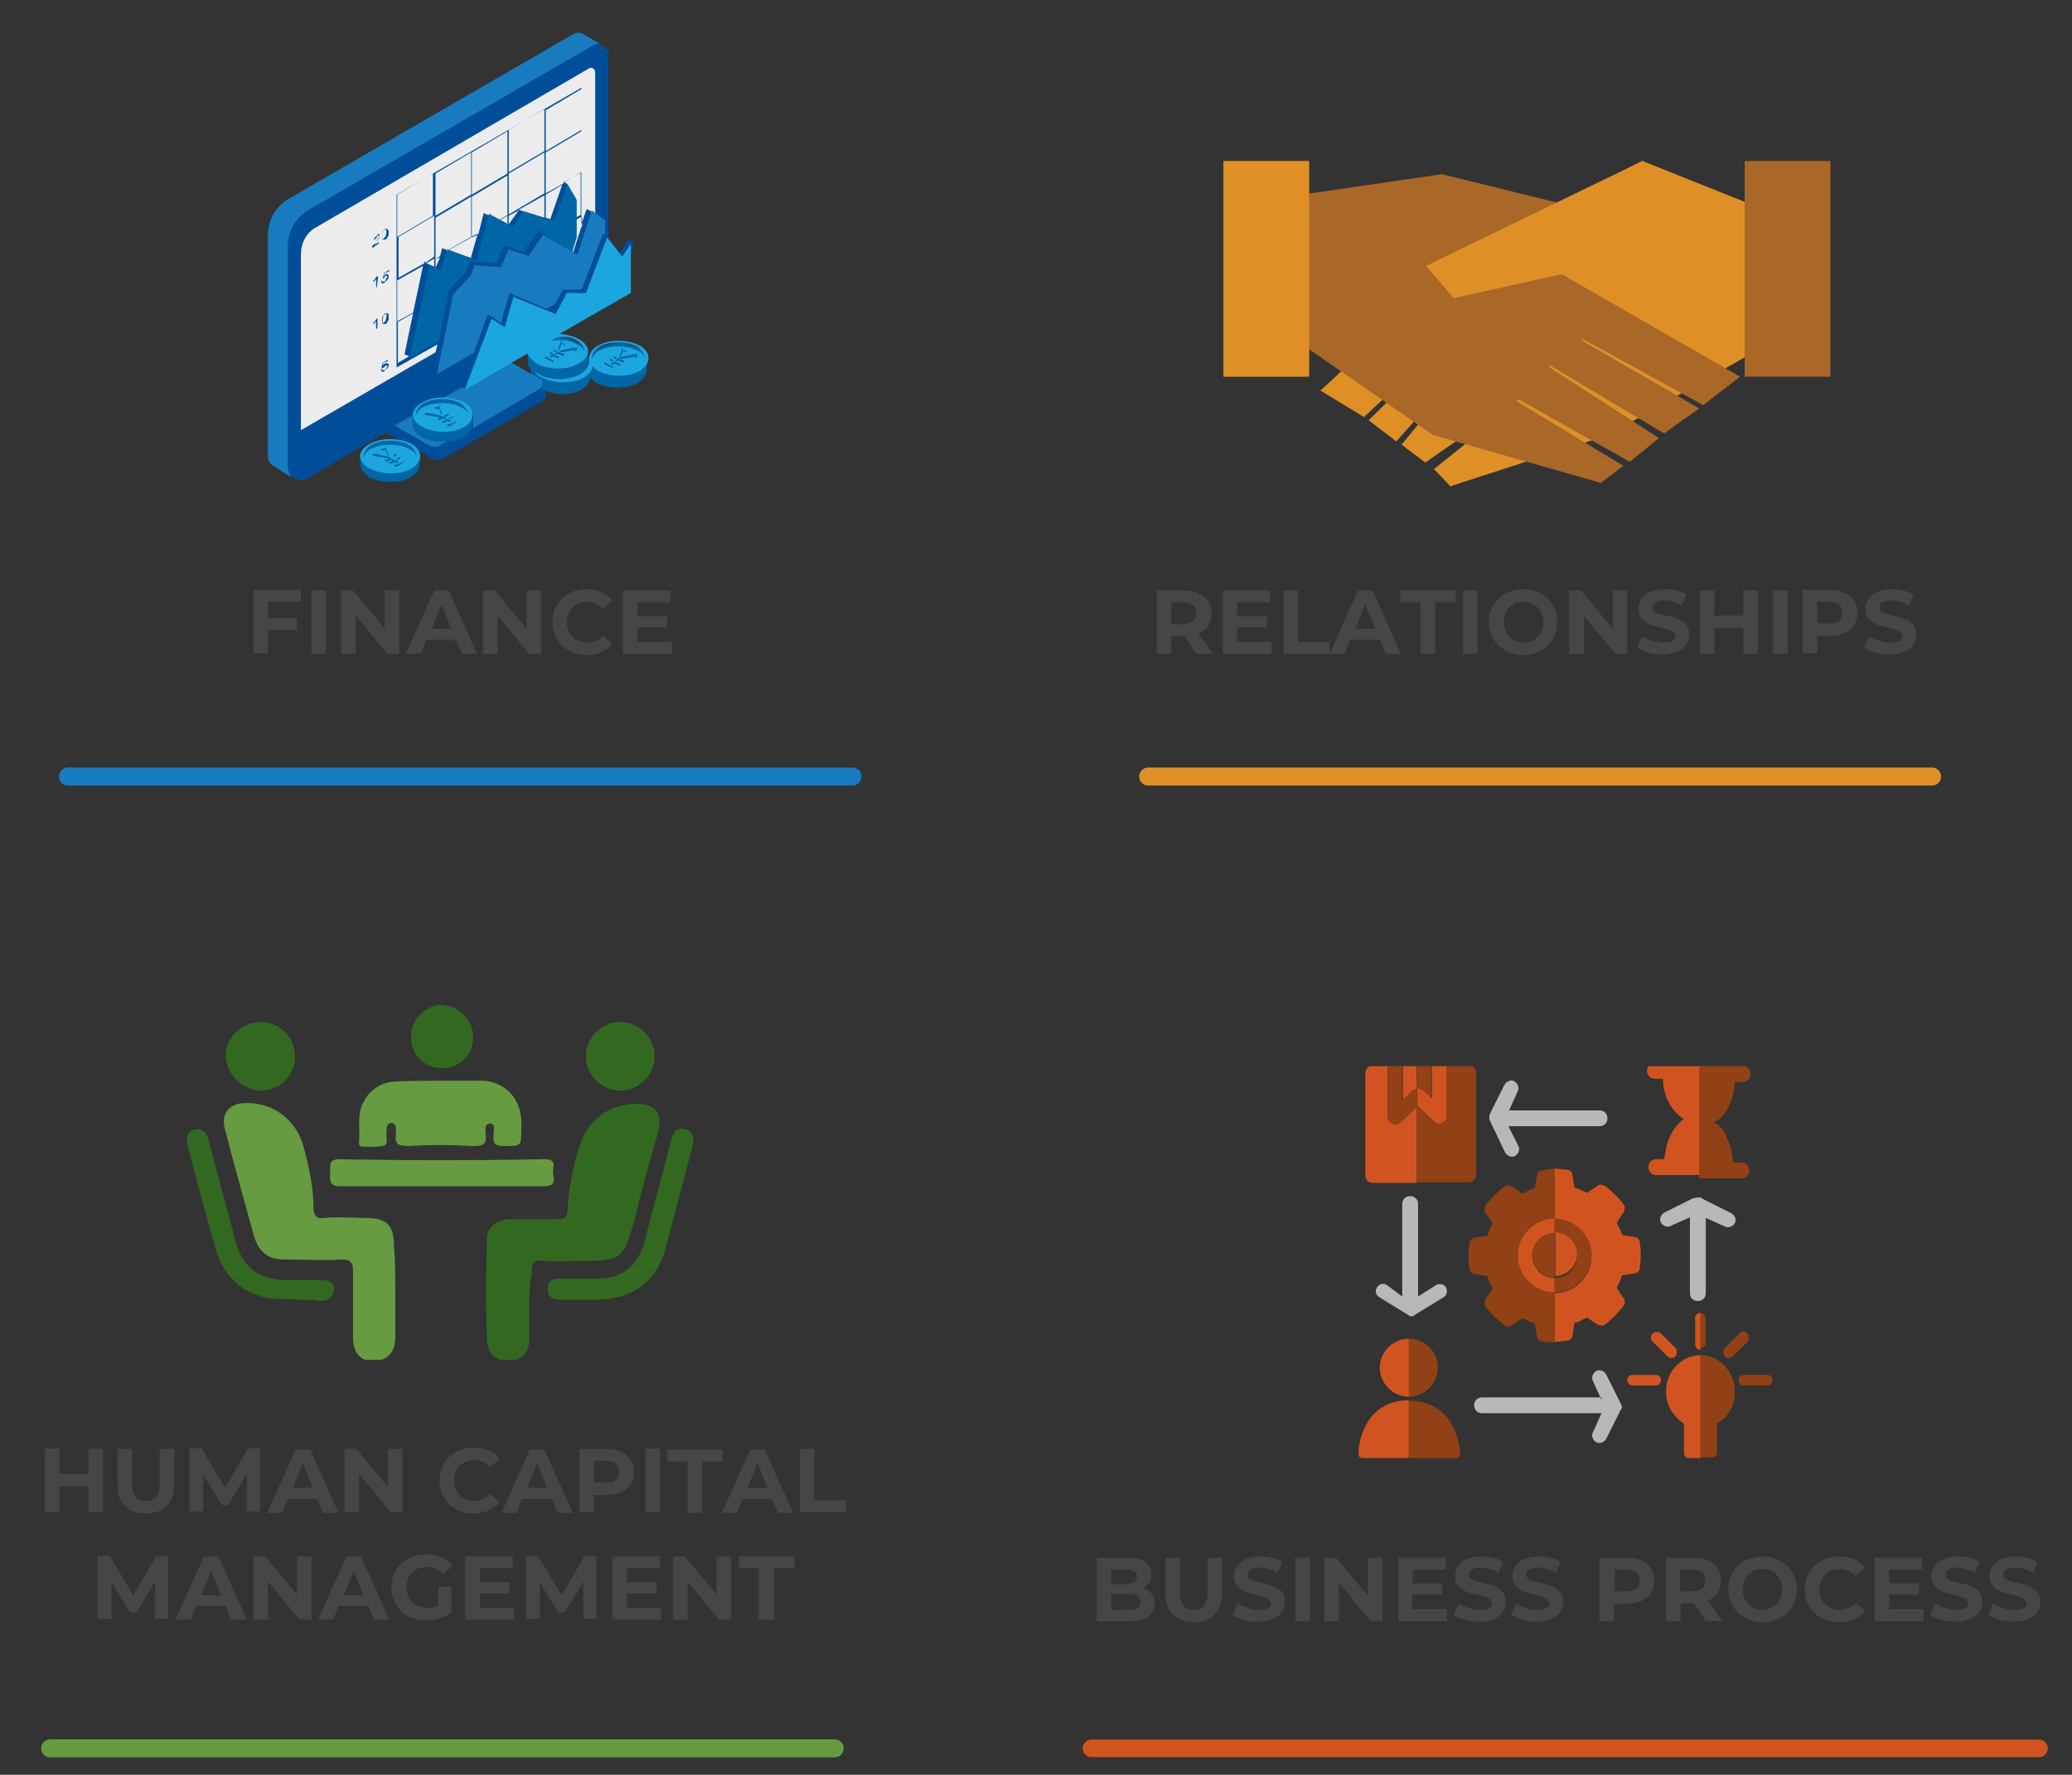 <?xml version="1.0" encoding="utf-8"?>
<!-- Generator: Adobe Illustrator 26.0.2, SVG Export Plug-In . SVG Version: 6.00 Build 0)  -->
<svg version="1.1" xmlns="http://www.w3.org/2000/svg" xmlns:xlink="http://www.w3.org/1999/xlink" x="0px" y="0px"
	 viewBox="0 0 314 269" style="enable-background:new 0 0 314 269;" xml:space="preserve">
<rect x="0" y="0" width="314" height="269" fill="#333333" stroke="none"/>
<style type="text/css">
	.st0{display:none;}
	.st1{display:inline;opacity:0.18;}
	.st2{clip-path:url(#SVGID_00000080915231813722137350000002773931684476324999_);}
	.st3{fill:#006DAA;}
	.st4{fill:#33A9E0;}
	.st5{fill:none;stroke:#669B41;stroke-width:2.724;stroke-linecap:round;}
	
		.st6{clip-path:url(#SVGID_00000026159181757999693780000012246060537320362663_);fill-rule:evenodd;clip-rule:evenodd;fill:#326820;}
	
		.st7{clip-path:url(#SVGID_00000039097119959616807070000016374315682322128526_);fill-rule:evenodd;clip-rule:evenodd;fill:#669B41;}
	
		.st8{clip-path:url(#SVGID_00000052811931362632327720000006153846154961416864_);fill-rule:evenodd;clip-rule:evenodd;fill:#669B41;}
	
		.st9{clip-path:url(#SVGID_00000133505889604395738270000001504547220738488747_);fill-rule:evenodd;clip-rule:evenodd;fill:#669B41;}
	
		.st10{clip-path:url(#SVGID_00000054982503990096265210000007861527950768889498_);fill-rule:evenodd;clip-rule:evenodd;fill:#326820;}
	
		.st11{clip-path:url(#SVGID_00000113354054295392295050000000332551240892305289_);fill-rule:evenodd;clip-rule:evenodd;fill:#326820;}
	
		.st12{clip-path:url(#SVGID_00000174561701717394270210000013403530225968722340_);fill-rule:evenodd;clip-rule:evenodd;fill:#326820;}
	
		.st13{clip-path:url(#SVGID_00000006691527167915626860000017283923915486100611_);fill-rule:evenodd;clip-rule:evenodd;fill:#326820;}
	
		.st14{clip-path:url(#SVGID_00000161617159193403354740000017684839303675453371_);fill-rule:evenodd;clip-rule:evenodd;fill:#326820;}
	.st15{enable-background:new    ;}
	.st16{fill:#464646;}
	.st17{fill:none;stroke:#DE9027;stroke-width:2.724;stroke-linecap:round;}
	.st18{clip-path:url(#SVGID_00000025402195458849657210000008549293235668195970_);fill:#A96728;}
	.st19{clip-path:url(#SVGID_00000021119634053451218350000008301463624646683022_);fill:#DE9027;}
	.st20{clip-path:url(#SVGID_00000046314686674254756920000002967482254504528043_);fill:#A96728;}
	.st21{clip-path:url(#SVGID_00000096040493992597226200000000976798266774241430_);fill:#A96728;}
	.st22{clip-path:url(#SVGID_00000154418004929449700810000001312504146781407672_);fill:#DE9027;}
	.st23{clip-path:url(#SVGID_00000085246528678678870520000013456333660942976949_);fill:#DE9027;}
	.st24{fill:none;stroke:#D15420;stroke-width:2.658;stroke-linecap:round;}
	
		.st25{clip-path:url(#SVGID_00000063603455551964314330000009930260310675594681_);fill-rule:evenodd;clip-rule:evenodd;fill:#B8B8B8;}
	
		.st26{clip-path:url(#SVGID_00000142862105866452809380000016056674845113400497_);fill-rule:evenodd;clip-rule:evenodd;fill:#914115;}
	
		.st27{clip-path:url(#SVGID_00000091726562900835601740000015483724625267485077_);fill-rule:evenodd;clip-rule:evenodd;fill:#D15420;}
	
		.st28{clip-path:url(#SVGID_00000012470746298468865190000011432544024040450468_);fill-rule:evenodd;clip-rule:evenodd;fill:#D15420;}
	
		.st29{clip-path:url(#SVGID_00000051352285443974798760000009450228662709541042_);fill-rule:evenodd;clip-rule:evenodd;fill:#914115;}
	
		.st30{clip-path:url(#SVGID_00000171707221486591097920000008909021501846665653_);fill-rule:evenodd;clip-rule:evenodd;fill:#B8B8B8;}
	
		.st31{clip-path:url(#SVGID_00000035510034251383709300000014069564595006658470_);fill-rule:evenodd;clip-rule:evenodd;fill:#B8B8B8;}
	
		.st32{clip-path:url(#SVGID_00000124123759001831598470000005665374530113102783_);fill-rule:evenodd;clip-rule:evenodd;fill:#D15420;}
	
		.st33{clip-path:url(#SVGID_00000080890028307236549220000015986959994508870043_);fill-rule:evenodd;clip-rule:evenodd;fill:#914115;}
	
		.st34{clip-path:url(#SVGID_00000078003293550877912750000015323254295772826248_);fill-rule:evenodd;clip-rule:evenodd;fill:#914115;}
	
		.st35{clip-path:url(#SVGID_00000088826501203031090310000017840865688393505960_);fill-rule:evenodd;clip-rule:evenodd;fill:#D15420;}
	
		.st36{clip-path:url(#SVGID_00000026877207371923129780000004926546511112913316_);fill-rule:evenodd;clip-rule:evenodd;fill:#D15420;}
	
		.st37{clip-path:url(#SVGID_00000083085022359636536360000017619107479148377234_);fill-rule:evenodd;clip-rule:evenodd;fill:#914115;}
	
		.st38{clip-path:url(#SVGID_00000067951878474462603340000010198873220828837277_);fill-rule:evenodd;clip-rule:evenodd;fill:#914115;}
	
		.st39{clip-path:url(#SVGID_00000147911220851223889110000014926524020893701048_);fill-rule:evenodd;clip-rule:evenodd;fill:#D15420;}
	
		.st40{clip-path:url(#SVGID_00000142146680530011986120000003671103843912812191_);fill-rule:evenodd;clip-rule:evenodd;fill:#D15420;}
	
		.st41{clip-path:url(#SVGID_00000102546431848902019810000000047578787929804460_);fill-rule:evenodd;clip-rule:evenodd;fill:#914115;}
	
		.st42{clip-path:url(#SVGID_00000048497626848514865150000005890428779528292540_);fill-rule:evenodd;clip-rule:evenodd;fill:#D15420;}
	
		.st43{clip-path:url(#SVGID_00000061473726187887604340000002716963823919581059_);fill-rule:evenodd;clip-rule:evenodd;fill:#914115;}
	
		.st44{clip-path:url(#SVGID_00000137133356570924013130000008870550292419225532_);fill-rule:evenodd;clip-rule:evenodd;fill:#B8B8B8;}
	
		.st45{clip-path:url(#SVGID_00000007413541704923341290000006033234014632260497_);fill-rule:evenodd;clip-rule:evenodd;fill:#914115;}
	
		.st46{clip-path:url(#SVGID_00000183217992830021983640000003148118393144298914_);fill-rule:evenodd;clip-rule:evenodd;fill:#D15420;}
	
		.st47{clip-path:url(#SVGID_00000117646760484975140330000012464561580659094941_);fill-rule:evenodd;clip-rule:evenodd;fill:#D15420;}
	
		.st48{clip-path:url(#SVGID_00000136383107182076649320000000116341965321689012_);fill-rule:evenodd;clip-rule:evenodd;fill:#914115;}
	
		.st49{clip-path:url(#SVGID_00000034054964017025345740000005153613005591792316_);fill-rule:evenodd;clip-rule:evenodd;fill:#D15420;}
	
		.st50{clip-path:url(#SVGID_00000034055489574449634060000003398067646695401625_);fill-rule:evenodd;clip-rule:evenodd;fill:#914115;}
	
		.st51{clip-path:url(#SVGID_00000022526044526393102310000012640829334979297951_);fill-rule:evenodd;clip-rule:evenodd;fill:#D15420;}
	
		.st52{clip-path:url(#SVGID_00000126287798404802302000000002021079564344116644_);fill-rule:evenodd;clip-rule:evenodd;fill:#914115;}
	
		.st53{clip-path:url(#SVGID_00000152966435812109601470000005165983885140036537_);fill-rule:evenodd;clip-rule:evenodd;fill:#D15420;}
	
		.st54{clip-path:url(#SVGID_00000122692138081824382620000008548861108338905739_);fill-rule:evenodd;clip-rule:evenodd;fill:#914115;}
	.st55{clip-path:url(#SVGID_00000133494466732706217770000002206071098193253002_);fill:#ECECEC;}
	.st56{clip-path:url(#SVGID_00000043458391026397956540000011112279083016780990_);fill:#004E9A;}
	.st57{clip-path:url(#SVGID_00000103986088071265789540000003974159790249949077_);fill:#0066A6;}
	.st58{clip-path:url(#SVGID_00000015341206547540582530000012147027632528910981_);fill:#187BC0;}
	.st59{clip-path:url(#SVGID_00000067197541076387720800000006434065799862715265_);fill:#1CA6DF;}
	.st60{fill:none;stroke:#187BC0;stroke-width:2.724;stroke-linecap:round;}
</style>
<g id="Layer_2" class="st0">
	<g id="Sky_Blue" class="st1">
		<g>
			<defs>
				<rect id="SVGID_1_" x="17.7" y="3.3" width="315.4" height="324.4"/>
			</defs>
			<clipPath id="SVGID_00000111158080177579237810000002860005293004908680_">
				<use xlink:href="#SVGID_1_"  style="overflow:visible;"/>
			</clipPath>
			<g style="clip-path:url(#SVGID_00000111158080177579237810000002860005293004908680_);">
				<polygon class="st3" points="17.7,3.3 135.3,165.5 333,165.5 215.4,3.3 				"/>
				<polygon class="st4" points="135.2,165.5 17.7,327.7 215.2,327.7 333,165.5 				"/>
			</g>
		</g>
	</g>
</g>
<g id="Layer_1">
	<line class="st5" x1="7.6" y1="265" x2="126.5" y2="265"/>
	<g>
		<g>
			<defs>
				<rect id="SVGID_00000020389943651076319130000009609102313799101838_" x="28" y="152.3" width="77.4" height="53.8"/>
			</defs>
			<clipPath id="SVGID_00000031187216251829369750000013943507096657622966_">
				<use xlink:href="#SVGID_00000020389943651076319130000009609102313799101838_"  style="overflow:visible;"/>
			</clipPath>
			
				<path style="clip-path:url(#SVGID_00000031187216251829369750000013943507096657622966_);fill-rule:evenodd;clip-rule:evenodd;fill:#326820;" d="
				M80.2,197.7c0,1.9,0,3.5,0,5.4c0,2-1.2,3-3,3.2c-1.9,0-3.2-1-3.4-2.9c-0.2-5.2-0.2-10.5,0-15.7c0-1.7,1.5-2.9,3.4-2.9
				c2.4,0,4.7,0,7.1,0c1.2,0,1.7-0.2,1.7-1.5c0.2-3.2,0.8-6.6,1.9-9.8c1.2-3.9,4.6-6.2,8.6-6.2c2.9,0,4,1.5,3.2,4.4
				c-1.2,4.2-2.4,8.4-3.4,12.7c-1.9,6.7-1.9,6.7-8.9,6.7c-1.7,0-3.4,0.2-4.9,0s-2,0.2-1.9,1.9C80.3,194.5,80.2,196.2,80.2,197.7
				L80.2,197.7z"/>
		</g>
		<g>
			<defs>
				<rect id="SVGID_00000037657503045862210690000016405810325530792084_" x="28" y="152.3" width="77.4" height="53.8"/>
			</defs>
			<clipPath id="SVGID_00000008126936157626543790000002468133811695804085_">
				<use xlink:href="#SVGID_00000037657503045862210690000016405810325530792084_"  style="overflow:visible;"/>
			</clipPath>
			
				<path style="clip-path:url(#SVGID_00000008126936157626543790000002468133811695804085_);fill-rule:evenodd;clip-rule:evenodd;fill:#669B41;" d="
				M59.9,195.5c0,2.4,0,4.9,0,7.3c0,2.2-1.3,3.5-3.4,3.5c-1.9,0-3-1.3-3-3.5c0-3.4,0-6.6,0-10c0-1.3-0.2-1.9-1.7-1.9
				c-2.9,0.2-5.7,0-8.6,0c-2.5,0-3.9-1-4.7-3.5c-1.5-5.4-3-10.8-4.4-16.2c-0.7-2.4,0.7-4,3-4c4.2-0.2,7.8,2.5,8.9,6.6
				c0.8,3,1.5,6.1,1.5,9.1c0,1.2,0.3,1.9,1.7,1.7c2-0.2,4,0,6.1,0c3.2,0,4.4,1,4.4,4.2C59.9,191.1,59.9,193.3,59.9,195.5z"/>
		</g>
		<g>
			<defs>
				<rect id="SVGID_00000121974566474185500410000004584678071206042752_" x="28" y="152.3" width="77.4" height="53.8"/>
			</defs>
			<clipPath id="SVGID_00000111895207781629743750000002259881919057474454_">
				<use xlink:href="#SVGID_00000121974566474185500410000004584678071206042752_"  style="overflow:visible;"/>
			</clipPath>
			
				<path style="clip-path:url(#SVGID_00000111895207781629743750000002259881919057474454_);fill-rule:evenodd;clip-rule:evenodd;fill:#669B41;" d="
				M67,163.8c2,0,3.9,0,5.9,0c3.4,0,5.9,2.5,6.1,5.9c0,0.5,0,1,0,1.5c0,2.5,0,2.5-2.5,2.5c-1.3,0-1.9-0.2-1.7-1.7
				c0-0.7,0.3-1.7-0.5-1.7c-1,0-0.7,1-0.7,1.7c0.2,1.5-0.5,1.7-1.9,1.7c-3.4-0.2-6.6-0.2-10,0c-1.3,0-1.9-0.3-1.7-1.7
				c0-0.3,0-0.7,0-1c0-0.3-0.2-0.8-0.7-0.8c-0.3,0-0.7,0.3-0.7,0.8v0.2c-0.2,0.8,0.3,2-0.3,2.4c-1,0.3-2.2,0.2-3.4,0.2
				c-0.3,0-0.5-0.2-0.5-0.5c0.2-2-0.3-4,0.5-5.9c1-2.2,2.9-3.5,5.4-3.5C62.8,163.8,65,163.8,67,163.8z"/>
		</g>
		<g>
			<defs>
				<rect id="SVGID_00000101796515415050856010000017846018700001062845_" x="28" y="152.3" width="77.4" height="53.8"/>
			</defs>
			<clipPath id="SVGID_00000052784081724486489600000017249975304043840646_">
				<use xlink:href="#SVGID_00000101796515415050856010000017846018700001062845_"  style="overflow:visible;"/>
			</clipPath>
			
				<path style="clip-path:url(#SVGID_00000052784081724486489600000017249975304043840646_);fill-rule:evenodd;clip-rule:evenodd;fill:#669B41;" d="
				M67.2,179.8c-5.2,0-10.5,0-15.7,0c-1.5,0-1.5-0.7-1.5-1.9c0.2-1-0.5-2.2,1.5-2.2c10.3,0.2,20.8,0.2,31,0c1.9,0,1.3,1,1.3,1.9
				c0,0.8,0.7,2.2-1.3,2.2C77.5,179.8,72.2,179.8,67.2,179.8z"/>
		</g>
		<g>
			<defs>
				<rect id="SVGID_00000075873654308198358530000000277597594676855729_" x="28" y="152.3" width="77.4" height="53.8"/>
			</defs>
			<clipPath id="SVGID_00000141436070280398470630000018069797647674479794_">
				<use xlink:href="#SVGID_00000075873654308198358530000000277597594676855729_"  style="overflow:visible;"/>
			</clipPath>
			
				<path style="clip-path:url(#SVGID_00000141436070280398470630000018069797647674479794_);fill-rule:evenodd;clip-rule:evenodd;fill:#326820;" d="
				M88.1,197c-1,0-2.2,0-3.2,0c-1.2,0-1.9-0.5-1.9-1.7s0.8-1.5,1.9-1.5c1.9,0,3.5,0,5.4,0c4,0,6.4-1.9,7.4-5.7
				c1.3-5.1,2.7-10.1,4-15.2c0.3-1.2,0.8-2.2,2.2-1.7c1.3,0.3,1.3,1.5,1,2.7c-1.3,5.1-2.7,10.1-4,15.2c-1.3,5.2-5.2,7.9-10.6,7.9
				C89.6,197,88.9,197,88.1,197z"/>
		</g>
		<g>
			<defs>
				<rect id="SVGID_00000170247257507742933820000002776606423760959925_" x="28" y="152.3" width="77.4" height="53.8"/>
			</defs>
			<clipPath id="SVGID_00000119083250452542544630000006258096576146611589_">
				<use xlink:href="#SVGID_00000170247257507742933820000002776606423760959925_"  style="overflow:visible;"/>
			</clipPath>
			
				<path style="clip-path:url(#SVGID_00000119083250452542544630000006258096576146611589_);fill-rule:evenodd;clip-rule:evenodd;fill:#326820;" d="
				M45.2,197c-1.3-0.2-2.9,0-4.4-0.2c-4.2-0.8-6.9-3.4-8.1-7.4c-1.5-5.2-2.9-10.5-4.2-15.5c-0.3-1.2-0.3-2.4,1-2.7
				c1.3-0.3,1.9,0.7,2.2,1.9c1.3,5.1,2.7,10,4,15c1,3.9,3.5,5.9,7.6,5.9c1.9,0,3.5,0,5.4,0c1,0,2,0.3,1.9,1.5c0,1-0.8,1.7-2,1.7
				C47.6,197,46.6,197,45.2,197z"/>
		</g>
		<g>
			<defs>
				<rect id="SVGID_00000165935729727937400470000000047669683822907550_" x="28" y="152.3" width="77.4" height="53.8"/>
			</defs>
			<clipPath id="SVGID_00000093165608532552648510000003908200536217976510_">
				<use xlink:href="#SVGID_00000165935729727937400470000000047669683822907550_"  style="overflow:visible;"/>
			</clipPath>
			
				<path style="clip-path:url(#SVGID_00000093165608532552648510000003908200536217976510_);fill-rule:evenodd;clip-rule:evenodd;fill:#326820;" d="
				M99.2,160.1c0,2.9-2.4,5.2-5.2,5.2c-2.9,0-5.2-2.4-5.2-5.2c0-2.9,2.4-5.2,5.2-5.2C96.9,155,99.2,157.2,99.2,160.1z"/>
		</g>
		<g>
			<defs>
				<rect id="SVGID_00000121240661654131857610000003207661414014272649_" x="28" y="152.3" width="77.4" height="53.8"/>
			</defs>
			<clipPath id="SVGID_00000021820075490715108110000004653855963411921285_">
				<use xlink:href="#SVGID_00000121240661654131857610000003207661414014272649_"  style="overflow:visible;"/>
			</clipPath>
			
				<path style="clip-path:url(#SVGID_00000021820075490715108110000004653855963411921285_);fill-rule:evenodd;clip-rule:evenodd;fill:#326820;" d="
				M44.7,160.1c0,2.9-2.2,5.2-5.1,5.2c-2.9,0-5.2-2.4-5.4-5.2c0-2.9,2.4-5.2,5.4-5.2C42.5,155,44.7,157.2,44.7,160.1z"/>
		</g>
		<g>
			<defs>
				<rect id="SVGID_00000179633090776957997840000004891033712567188879_" x="28" y="152.3" width="77.4" height="53.8"/>
			</defs>
			<clipPath id="SVGID_00000154411417429025500500000012134318792459947959_">
				<use xlink:href="#SVGID_00000179633090776957997840000004891033712567188879_"  style="overflow:visible;"/>
			</clipPath>
			
				<path style="clip-path:url(#SVGID_00000154411417429025500500000012134318792459947959_);fill-rule:evenodd;clip-rule:evenodd;fill:#326820;" d="
				M71.7,157.2c0,2.7-2,4.7-4.7,4.7s-4.9-2.2-4.7-4.9c0-2.5,2.2-4.7,4.7-4.7C69.5,152.5,71.7,154.5,71.7,157.2z"/>
		</g>
	</g>
	<g>
		<g class="st15">
			<path class="st16" d="M15.6,219.6v9.6h-2.2v-3.9H9v3.9H6.8v-9.6H9v3.8h4.4v-3.8H15.6z"/>
		</g>
	</g>
	<g>
		<g class="st15">
			<path class="st16" d="M17.8,225v-5.4H20v5.3c0,1.8,0.8,2.6,2.1,2.6c1.4,0,2.1-0.8,2.1-2.6v-5.3h2.2v5.4c0,2.8-1.6,4.4-4.3,4.4
				C19.4,229.4,17.8,227.8,17.8,225z"/>
		</g>
	</g>
	<g>
		<g class="st15">
			<path class="st16" d="M37.4,229.2l0-5.8l-2.8,4.7h-1l-2.8-4.6v5.6h-2.1v-9.6h1.8l3.6,6l3.5-6h1.8l0,9.6H37.4z"/>
		</g>
	</g>
	<g>
		<g class="st15">
			<path class="st16" d="M48.1,227.2h-4.5l-0.8,2.1h-2.3l4.3-9.6H47l4.3,9.6h-2.3L48.1,227.2z M47.4,225.5l-1.5-3.7l-1.5,3.7H47.4z"
				/>
		</g>
	</g>
	<g>
		<g class="st15">
			<path class="st16" d="M61,219.6v9.6h-1.8l-4.8-5.8v5.8h-2.2v-9.6h1.8l4.8,5.8v-5.8H61z"/>
		</g>
	</g>
	<g>
		<g class="st15">
			<path class="st16" d="M66.6,224.4c0-2.9,2.2-5,5.2-5c1.7,0,3,0.6,3.9,1.7l-1.4,1.3c-0.6-0.7-1.5-1.1-2.4-1.1
				c-1.8,0-3.1,1.3-3.1,3.1c0,1.8,1.3,3.1,3.1,3.1c1,0,1.8-0.4,2.4-1.1l1.4,1.3c-0.9,1.1-2.3,1.7-4,1.7
				C68.8,229.4,66.6,227.3,66.6,224.4z"/>
		</g>
	</g>
	<g>
		<g class="st15">
			<path class="st16" d="M83.6,227.2h-4.5l-0.8,2.1H76l4.3-9.6h2.2l4.3,9.6h-2.3L83.6,227.2z M82.9,225.5l-1.5-3.7l-1.5,3.7H82.9z"
				/>
		</g>
	</g>
	<g>
		<g class="st15">
			<path class="st16" d="M96.1,223.1c0,2.1-1.6,3.5-4.2,3.5H90v2.6h-2.2v-9.6h4.1C94.4,219.6,96.1,221,96.1,223.1z M93.8,223.1
				c0-1.1-0.7-1.7-2-1.7H90v3.3h1.8C93.1,224.8,93.8,224.2,93.8,223.1z"/>
		</g>
	</g>
	<g>
		<g class="st15">
			<path class="st16" d="M97.8,219.6h2.2v9.6h-2.2V219.6z"/>
		</g>
	</g>
	<g>
		<g class="st15">
			<path class="st16" d="M104.2,221.5h-3.1v-1.8h8.4v1.8h-3.1v7.8h-2.2V221.5z"/>
		</g>
	</g>
	<g>
		<g class="st15">
			<path class="st16" d="M117,227.2h-4.5l-0.8,2.1h-2.3l4.3-9.6h2.2l4.3,9.6h-2.3L117,227.2z M116.3,225.5l-1.5-3.7l-1.5,3.7H116.3z
				"/>
		</g>
	</g>
	<g>
		<g class="st15">
			<path class="st16" d="M121.2,219.6h2.2v7.8h4.8v1.8h-7V219.6z"/>
		</g>
	</g>
	<g>
		<g class="st15">
			<path class="st16" d="M23.5,245.5l0-5.8l-2.8,4.7h-1l-2.8-4.6v5.6h-2.1v-9.6h1.8l3.6,6l3.5-6h1.8l0,9.6H23.5z"/>
		</g>
	</g>
	<g>
		<g class="st15">
			<path class="st16" d="M34.2,243.4h-4.5l-0.8,2.1h-2.3l4.3-9.6h2.2l4.3,9.6H35L34.2,243.4z M33.5,241.8l-1.5-3.7l-1.5,3.7H33.5z"
				/>
		</g>
	</g>
	<g>
		<g class="st15">
			<path class="st16" d="M47.2,235.9v9.6h-1.8l-4.8-5.8v5.8h-2.2v-9.6h1.8l4.8,5.8v-5.8H47.2z"/>
		</g>
	</g>
	<g>
		<g class="st15">
			<path class="st16" d="M55.8,243.4h-4.5l-0.8,2.1h-2.3l4.3-9.6h2.2l4.3,9.6h-2.3L55.8,243.4z M55.1,241.8l-1.5-3.7l-1.5,3.7H55.1z
				"/>
		</g>
	</g>
	<g>
		<g class="st15">
			<path class="st16" d="M66.4,240.5h2v3.9c-1.1,0.8-2.5,1.2-3.9,1.2c-3,0-5.2-2.1-5.2-5s2.2-5,5.3-5c1.7,0,3.1,0.6,4,1.7l-1.4,1.3
				c-0.7-0.7-1.5-1.1-2.5-1.1c-1.9,0-3.1,1.2-3.1,3.1c0,1.8,1.3,3.1,3.1,3.1c0.6,0,1.2-0.1,1.7-0.4V240.5z"/>
		</g>
	</g>
	<g>
		<g class="st15">
			<path class="st16" d="M77.9,243.7v1.8h-7.4v-9.6h7.2v1.8h-5v2.1h4.5v1.7h-4.5v2.2H77.9z"/>
		</g>
	</g>
	<g>
		<g class="st15">
			<path class="st16" d="M88.4,245.5l0-5.8l-2.8,4.7h-1l-2.8-4.6v5.6h-2.1v-9.6h1.8l3.6,6l3.5-6h1.8l0,9.6H88.4z"/>
		</g>
	</g>
	<g>
		<g class="st15">
			<path class="st16" d="M100.2,243.7v1.8h-7.4v-9.6h7.2v1.8h-5v2.1h4.5v1.7H95v2.2H100.2z"/>
		</g>
	</g>
	<g>
		<g class="st15">
			<path class="st16" d="M110.8,235.9v9.6H109l-4.8-5.8v5.8H102v-9.6h1.8l4.8,5.8v-5.8H110.8z"/>
		</g>
	</g>
	<g>
		<g class="st15">
			<path class="st16" d="M115,237.7H112v-1.8h8.4v1.8h-3.1v7.8H115V237.7z"/>
		</g>
	</g>
	<line class="st17" x1="174" y1="117.7" x2="292.8" y2="117.7"/>
	<g>
		<g>
			<defs>
				<rect id="SVGID_00000071552803105639079420000016653206636726655916_" x="185.4" y="24.4" width="92" height="49.4"/>
			</defs>
			<clipPath id="SVGID_00000104690283428915308650000006739397597000406682_">
				<use xlink:href="#SVGID_00000071552803105639079420000016653206636726655916_"  style="overflow:visible;"/>
			</clipPath>
			<polyline style="clip-path:url(#SVGID_00000104690283428915308650000006739397597000406682_);fill:#A96728;" points="218.5,26.4 
				245.3,33 232.2,39.6 216.1,35.4 218.5,26.4 			"/>
		</g>
		<g>
			<defs>
				<rect id="SVGID_00000169522235838505743810000016320773692335240100_" x="185.4" y="24.4" width="92" height="49.4"/>
			</defs>
			<clipPath id="SVGID_00000165943894702137977410000015189524258675412616_">
				<use xlink:href="#SVGID_00000169522235838505743810000016320773692335240100_"  style="overflow:visible;"/>
			</clipPath>
			<polyline style="clip-path:url(#SVGID_00000165943894702137977410000015189524258675412616_);fill:#DE9027;" points="265.9,53.3 
				243.8,65.9 219.8,73.7 217.3,71.1 228.8,61.9 228.4,61.5 216,70.1 212.4,67.4 221.5,56.3 221.2,56.1 211.6,66.9 207.4,63.7 
				218,53.4 217.6,53.1 206.7,63.2 200.1,59.2 223.2,37.9 248.9,24.4 265.9,31.2 265.9,53.3 			"/>
		</g>
		<g>
			<defs>
				<rect id="SVGID_00000019673554076718959860000011397161398507474587_" x="185.4" y="24.4" width="92" height="49.4"/>
			</defs>
			<clipPath id="SVGID_00000036967476621864583120000017719743935319297698_">
				<use xlink:href="#SVGID_00000019673554076718959860000011397161398507474587_"  style="overflow:visible;"/>
			</clipPath>
			<polyline style="clip-path:url(#SVGID_00000036967476621864583120000017719743935319297698_);fill:#A96728;" points="277.4,57.1 
				264.4,57.1 264.4,24.4 277.4,24.4 277.4,57.1 			"/>
		</g>
		<g>
			<defs>
				<rect id="SVGID_00000070111290272221039410000012508735191556092843_" x="185.4" y="24.4" width="92" height="49.4"/>
			</defs>
			<clipPath id="SVGID_00000047775065053083206750000012656268987937807781_">
				<use xlink:href="#SVGID_00000070111290272221039410000012508735191556092843_"  style="overflow:visible;"/>
			</clipPath>
			<polyline style="clip-path:url(#SVGID_00000047775065053083206750000012656268987937807781_);fill:#A96728;" points="196.6,51.7 
				217.1,65.9 242.6,73.2 246,70.6 229.8,60.8 230.1,60.5 247,70 251.4,66.4 234.7,55.6 234.9,55.4 252.2,65.7 257.5,61.9 
				239.7,51.6 239.9,51.4 258.1,61.4 263.7,57.1 234.5,40.3 218.5,26.4 196.6,29.6 196.6,51.7 			"/>
		</g>
		<g>
			<defs>
				<rect id="SVGID_00000096033302997539186150000000824059737356525981_" x="185.4" y="24.4" width="92" height="49.4"/>
			</defs>
			<clipPath id="SVGID_00000140011100910245832990000002131654370191973285_">
				<use xlink:href="#SVGID_00000096033302997539186150000000824059737356525981_"  style="overflow:visible;"/>
			</clipPath>
			<polyline style="clip-path:url(#SVGID_00000140011100910245832990000002131654370191973285_);fill:#DE9027;" points="198.4,57.1 
				185.4,57.1 185.4,24.4 198.4,24.4 198.4,57.1 			"/>
		</g>
		<g>
			<defs>
				<rect id="SVGID_00000022562298421575933250000003246200119790872998_" x="185.4" y="24.4" width="92" height="49.4"/>
			</defs>
			<clipPath id="SVGID_00000086673097625112892160000014040686173570328730_">
				<use xlink:href="#SVGID_00000022562298421575933250000003246200119790872998_"  style="overflow:visible;"/>
			</clipPath>
			<polyline style="clip-path:url(#SVGID_00000086673097625112892160000014040686173570328730_);fill:#DE9027;" points="253.1,37.9 
				220.3,45.2 216.1,40.3 248.9,24.4 253.1,37.9 			"/>
		</g>
	</g>
	<g>
		<g class="st15">
			<path class="st16" d="M181.3,99.1l-1.8-2.7h-0.1h-1.9v2.7h-2.2v-9.6h4.1c2.6,0,4.2,1.3,4.2,3.5c0,1.4-0.7,2.5-2,3l2.2,3.1H181.3z
				 M179.3,91.3h-1.8v3.3h1.8c1.4,0,2-0.6,2-1.7C181.3,91.9,180.6,91.3,179.3,91.3z"/>
		</g>
	</g>
	<g>
		<g class="st15">
			<path class="st16" d="M192.7,97.3v1.8h-7.4v-9.6h7.2v1.8h-5v2.1h4.5v1.7h-4.5v2.2H192.7z"/>
		</g>
	</g>
	<g>
		<g class="st15">
			<path class="st16" d="M194.5,89.5h2.2v7.8h4.8v1.8h-7V89.5z"/>
		</g>
	</g>
	<g>
		<g class="st15">
			<path class="st16" d="M209.1,97h-4.5l-0.8,2.1h-2.3l4.3-9.6h2.2l4.3,9.6h-2.3L209.1,97z M208.4,95.3l-1.5-3.7l-1.5,3.7H208.4z"/>
		</g>
	</g>
	<g>
		<g class="st15">
			<path class="st16" d="M215.3,91.3h-3.1v-1.8h8.4v1.8h-3.1v7.8h-2.2V91.3z"/>
		</g>
	</g>
	<g>
		<g class="st15">
			<path class="st16" d="M221.7,89.5h2.2v9.6h-2.2V89.5z"/>
		</g>
	</g>
	<g>
		<g class="st15">
			<path class="st16" d="M225.6,94.3c0-2.8,2.2-5,5.2-5c3,0,5.2,2.1,5.2,5c0,2.9-2.2,5-5.2,5C227.8,99.2,225.6,97.1,225.6,94.3z
				 M233.9,94.3c0-1.8-1.3-3.1-3-3.1s-3,1.2-3,3.1c0,1.8,1.3,3.1,3,3.1S233.9,96.1,233.9,94.3z"/>
		</g>
	</g>
	<g>
		<g class="st15">
			<path class="st16" d="M246.6,89.5v9.6h-1.8l-4.8-5.8v5.8h-2.2v-9.6h1.8l4.8,5.8v-5.8H246.6z"/>
		</g>
	</g>
	<g>
		<g class="st15">
			<path class="st16" d="M248.1,98.1l0.8-1.7c0.8,0.6,2,1,3.2,1c1.3,0,1.8-0.4,1.8-1c0-1.8-5.6-0.6-5.6-4.1c0-1.6,1.3-3,4-3
				c1.2,0,2.4,0.3,3.3,0.8l-0.7,1.7c-0.9-0.5-1.8-0.8-2.7-0.8c-1.3,0-1.8,0.5-1.8,1.1c0,1.8,5.6,0.5,5.6,4.1c0,1.6-1.3,3-4.1,3
				C250.5,99.2,249,98.8,248.1,98.1z"/>
		</g>
	</g>
	<g>
		<g class="st15">
			<path class="st16" d="M266.4,89.5v9.6h-2.2v-3.9h-4.4v3.9h-2.2v-9.6h2.2v3.8h4.4v-3.8H266.4z"/>
		</g>
	</g>
	<g>
		<g class="st15">
			<path class="st16" d="M268.7,89.5h2.2v9.6h-2.2V89.5z"/>
		</g>
	</g>
	<g>
		<g class="st15">
			<path class="st16" d="M281.5,92.9c0,2.1-1.6,3.5-4.2,3.5h-1.9v2.6h-2.2v-9.6h4.1C279.9,89.5,281.5,90.8,281.5,92.9z M279.2,92.9
				c0-1.1-0.7-1.7-2-1.7h-1.8v3.3h1.8C278.6,94.6,279.2,94,279.2,92.9z"/>
		</g>
	</g>
	<g>
		<g class="st15">
			<path class="st16" d="M282.5,98.1l0.8-1.7c0.8,0.6,2,1,3.2,1c1.3,0,1.8-0.4,1.8-1c0-1.8-5.6-0.6-5.6-4.1c0-1.6,1.3-3,4-3
				c1.2,0,2.4,0.3,3.3,0.8l-0.7,1.7c-0.9-0.5-1.8-0.8-2.7-0.8c-1.3,0-1.8,0.5-1.8,1.1c0,1.8,5.6,0.5,5.6,4.1c0,1.6-1.3,3-4.1,3
				C284.8,99.2,283.3,98.8,282.5,98.1z"/>
		</g>
	</g>
	<line class="st24" x1="165.4" y1="265" x2="309" y2="265"/>
	<g>
		<g>
			<defs>
				<rect id="SVGID_00000012434365834538227450000008967759811887298440_" x="205.9" y="161.6" width="62.8" height="59.4"/>
			</defs>
			<clipPath id="SVGID_00000101080838001181285450000012479294409698053524_">
				<use xlink:href="#SVGID_00000012434365834538227450000008967759811887298440_"  style="overflow:visible;"/>
			</clipPath>
			
				<path style="clip-path:url(#SVGID_00000101080838001181285450000012479294409698053524_);fill-rule:evenodd;clip-rule:evenodd;fill:#B8B8B8;" d="
				M242.7,212.2l-1.3-2.9c-0.3-0.5,0-1.2,0.5-1.5s1.2,0,1.5,0.5l2.2,4.4c0,0.2,0.2,0.3,0.2,0.5l0,0c0,0.2,0,0.3-0.2,0.5l-2.2,4.4
				c-0.3,0.5-1,0.8-1.5,0.5c-0.5-0.3-0.8-1-0.5-1.5l1.3-2.9h-18.1c-0.7,0-1.2-0.5-1.2-1.2c0-0.7,0.5-1.2,1.2-1.2h18.1V212.2z"/>
		</g>
		<g>
			<defs>
				<rect id="SVGID_00000153706265649752349870000018193446744393516953_" x="205.9" y="161.6" width="62.8" height="59.4"/>
			</defs>
			<clipPath id="SVGID_00000110464233012364731500000009688079848928508085_">
				<use xlink:href="#SVGID_00000153706265649752349870000018193446744393516953_"  style="overflow:visible;"/>
			</clipPath>
			
				<path style="clip-path:url(#SVGID_00000110464233012364731500000009688079848928508085_);fill-rule:evenodd;clip-rule:evenodd;fill:#914115;" d="
				M213.5,202.9L213.5,202.9c2.5,0,4.4,2,4.4,4.4s-2,4.4-4.4,4.4l0,0V202.9z"/>
		</g>
		<g>
			<defs>
				<rect id="SVGID_00000033368392940212995510000000853590992549188482_" x="205.9" y="161.6" width="62.8" height="59.4"/>
			</defs>
			<clipPath id="SVGID_00000110434752326892999200000009483114053548707723_">
				<use xlink:href="#SVGID_00000033368392940212995510000000853590992549188482_"  style="overflow:visible;"/>
			</clipPath>
			
				<path style="clip-path:url(#SVGID_00000110434752326892999200000009483114053548707723_);fill-rule:evenodd;clip-rule:evenodd;fill:#D15420;" d="
				M213.5,202.9v8.8c-2.4,0-4.4-2-4.4-4.4S211.1,202.9,213.5,202.9L213.5,202.9z"/>
		</g>
		<g>
			<defs>
				<rect id="SVGID_00000179626949181141421770000014709664867554945413_" x="205.9" y="161.6" width="62.8" height="59.4"/>
			</defs>
			<clipPath id="SVGID_00000124845445732343916100000008677264855415216555_">
				<use xlink:href="#SVGID_00000179626949181141421770000014709664867554945413_"  style="overflow:visible;"/>
			</clipPath>
			
				<path style="clip-path:url(#SVGID_00000124845445732343916100000008677264855415216555_);fill-rule:evenodd;clip-rule:evenodd;fill:#D15420;" d="
				M213.5,212.2v8.8h-6.9c-0.5,0-0.8-0.3-0.8-0.7C205.9,220.3,205.9,212.4,213.5,212.2L213.5,212.2z"/>
		</g>
		<g>
			<defs>
				<rect id="SVGID_00000116212057913792934500000006600989624261855646_" x="205.9" y="161.6" width="62.8" height="59.4"/>
			</defs>
			<clipPath id="SVGID_00000128462709723692756970000004592488786971719838_">
				<use xlink:href="#SVGID_00000116212057913792934500000006600989624261855646_"  style="overflow:visible;"/>
			</clipPath>
			
				<path style="clip-path:url(#SVGID_00000128462709723692756970000004592488786971719838_);fill-rule:evenodd;clip-rule:evenodd;fill:#914115;" d="
				M213.5,221.1v-8.8c7.6,0,7.8,8.1,7.8,8.1c0,0.3-0.3,0.7-0.8,0.7H213.5z"/>
		</g>
		<g>
			<defs>
				<rect id="SVGID_00000022561458651382097090000004937287790614541723_" x="205.9" y="161.6" width="62.8" height="59.4"/>
			</defs>
			<clipPath id="SVGID_00000083771523637933851850000003546581674306204586_">
				<use xlink:href="#SVGID_00000022561458651382097090000004937287790614541723_"  style="overflow:visible;"/>
			</clipPath>
			
				<path style="clip-path:url(#SVGID_00000083771523637933851850000003546581674306204586_);fill-rule:evenodd;clip-rule:evenodd;fill:#B8B8B8;" d="
				M212.5,196.5v-14c0-0.7,0.5-1.2,1.2-1.2c0.7,0,1.2,0.5,1.2,1.2v14l2.7-1.7c0.5-0.3,1.2-0.2,1.5,0.3c0.3,0.5,0.2,1.2-0.3,1.5
				l-4.4,2.7c-0.2,0.2-0.3,0.2-0.5,0.2l0,0c-0.2,0-0.3,0-0.5-0.2l-4.4-2.7c-0.5-0.3-0.7-1-0.3-1.5c0.3-0.5,1-0.7,1.5-0.3
				L212.5,196.5z"/>
		</g>
		<g>
			<defs>
				<rect id="SVGID_00000063624404891973810050000003321843970175491231_" x="205.9" y="161.6" width="62.8" height="59.4"/>
			</defs>
			<clipPath id="SVGID_00000051354038492066296870000008794027325675503802_">
				<use xlink:href="#SVGID_00000063624404891973810050000003321843970175491231_"  style="overflow:visible;"/>
			</clipPath>
			
				<path style="clip-path:url(#SVGID_00000051354038492066296870000008794027325675503802_);fill-rule:evenodd;clip-rule:evenodd;fill:#B8B8B8;" d="
				M257.5,181.5L257.5,181.5c0.2,0,0.3,0,0.5,0.2l4.4,2.2c0.5,0.3,0.8,1,0.5,1.5c-0.3,0.5-1,0.8-1.5,0.5l-2.9-1.3V196
				c0,0.7-0.5,1.2-1.2,1.2s-1.2-0.5-1.2-1.2v-11.5l-2.9,1.3c-0.5,0.3-1.2,0-1.5-0.5c-0.3-0.5,0-1.2,0.5-1.5l4.4-2.2
				C257.2,181.5,257.4,181.5,257.5,181.5z"/>
		</g>
		<g>
			<defs>
				<rect id="SVGID_00000145779174309786119380000015161790390540964760_" x="205.9" y="161.6" width="62.8" height="59.4"/>
			</defs>
			<clipPath id="SVGID_00000009586416604732046030000000843289140695549097_">
				<use xlink:href="#SVGID_00000145779174309786119380000015161790390540964760_"  style="overflow:visible;"/>
			</clipPath>
			
				<path style="clip-path:url(#SVGID_00000009586416604732046030000000843289140695549097_);fill-rule:evenodd;clip-rule:evenodd;fill:#D15420;" d="
				M247.4,210h3.5c0.5,0,0.8-0.3,0.8-0.8c0-0.5-0.3-0.8-0.8-0.8h-3.5c-0.5,0-0.8,0.3-0.8,0.8C246.6,209.7,247.1,210,247.4,210z"/>
		</g>
		<g>
			<defs>
				<rect id="SVGID_00000133504353863921541360000011454766809566294946_" x="205.9" y="161.6" width="62.8" height="59.4"/>
			</defs>
			<clipPath id="SVGID_00000026867971989696865360000017223653709606339514_">
				<use xlink:href="#SVGID_00000133504353863921541360000011454766809566294946_"  style="overflow:visible;"/>
			</clipPath>
			
				<path style="clip-path:url(#SVGID_00000026867971989696865360000017223653709606339514_);fill-rule:evenodd;clip-rule:evenodd;fill:#914115;" d="
				M264.3,210h3.5c0.5,0,0.8-0.3,0.8-0.8c0-0.5-0.3-0.8-0.8-0.8h-3.5c-0.5,0-0.8,0.3-0.8,0.8C263.5,209.7,263.8,210,264.3,210z"/>
		</g>
		<g>
			<defs>
				<rect id="SVGID_00000065068726747045519720000004367545344473764756_" x="205.9" y="161.6" width="62.8" height="59.4"/>
			</defs>
			<clipPath id="SVGID_00000106852988631444822770000003979971557907814798_">
				<use xlink:href="#SVGID_00000065068726747045519720000004367545344473764756_"  style="overflow:visible;"/>
			</clipPath>
			
				<path style="clip-path:url(#SVGID_00000106852988631444822770000003979971557907814798_);fill-rule:evenodd;clip-rule:evenodd;fill:#914115;" d="
				M263.6,202.1l-2.2,2.2c-0.3,0.3-0.3,1,0,1.3c0.3,0.3,0.8,0.3,1.2,0l2.2-2.2c0.3-0.3,0.3-1,0-1.3
				C264.5,201.7,264,201.7,263.6,202.1z"/>
		</g>
		<g>
			<defs>
				<rect id="SVGID_00000018203777693906807570000008004773572841426862_" x="205.9" y="161.6" width="62.8" height="59.4"/>
			</defs>
			<clipPath id="SVGID_00000111171575759641251200000016801987892438626734_">
				<use xlink:href="#SVGID_00000018203777693906807570000008004773572841426862_"  style="overflow:visible;"/>
			</clipPath>
			
				<path style="clip-path:url(#SVGID_00000111171575759641251200000016801987892438626734_);fill-rule:evenodd;clip-rule:evenodd;fill:#D15420;" d="
				M250.5,203.4l2.2,2.2c0.3,0.3,0.8,0.3,1.2,0c0.3-0.3,0.3-1,0-1.3l-2.2-2.2c-0.3-0.3-0.8-0.3-1.2,0
				C250.1,202.4,250.1,203.1,250.5,203.4z"/>
		</g>
		<g>
			<defs>
				<rect id="SVGID_00000114070316347687222150000003959717610634851220_" x="205.9" y="161.6" width="62.8" height="59.4"/>
			</defs>
			<clipPath id="SVGID_00000117637515909040653450000005117855333041768110_">
				<use xlink:href="#SVGID_00000114070316347687222150000003959717610634851220_"  style="overflow:visible;"/>
			</clipPath>
			
				<path style="clip-path:url(#SVGID_00000117637515909040653450000005117855333041768110_);fill-rule:evenodd;clip-rule:evenodd;fill:#D15420;" d="
				M257.7,205.4V221H256c-0.5,0-0.8-0.3-0.8-0.8v-4.4c-1.5-1-2.7-2.7-2.7-4.7C252.3,208,254.8,205.4,257.7,205.4z"/>
		</g>
		<g>
			<defs>
				<rect id="SVGID_00000082346351937557218560000007952118323483216269_" x="205.9" y="161.6" width="62.8" height="59.4"/>
			</defs>
			<clipPath id="SVGID_00000104707990789834272090000014464236550260137127_">
				<use xlink:href="#SVGID_00000082346351937557218560000007952118323483216269_"  style="overflow:visible;"/>
			</clipPath>
			
				<path style="clip-path:url(#SVGID_00000104707990789834272090000014464236550260137127_);fill-rule:evenodd;clip-rule:evenodd;fill:#914115;" d="
				M257.7,205.4L257.7,205.4c2.9,0,5.2,2.5,5.2,5.6c0,2-1,3.9-2.7,4.7v4.4c0,0.5-0.3,0.8-0.8,0.8h-1.7V205.4z"/>
		</g>
		<g>
			<defs>
				<rect id="SVGID_00000141432840767901360170000004715141482848936861_" x="205.9" y="161.6" width="62.8" height="59.4"/>
			</defs>
			<clipPath id="SVGID_00000156585004597915299870000009253539071038487725_">
				<use xlink:href="#SVGID_00000141432840767901360170000004715141482848936861_"  style="overflow:visible;"/>
			</clipPath>
			
				<path style="clip-path:url(#SVGID_00000156585004597915299870000009253539071038487725_);fill-rule:evenodd;clip-rule:evenodd;fill:#914115;" d="
				M257.7,199c0.5,0,0.8,0.5,0.8,0.8v3.7c0,0.5-0.3,0.8-0.8,0.8V199z"/>
		</g>
		<g>
			<defs>
				<rect id="SVGID_00000036235915108128966170000013020943386165343121_" x="205.9" y="161.6" width="62.8" height="59.4"/>
			</defs>
			<clipPath id="SVGID_00000133505336761289977690000001653814473254352514_">
				<use xlink:href="#SVGID_00000036235915108128966170000013020943386165343121_"  style="overflow:visible;"/>
			</clipPath>
			
				<path style="clip-path:url(#SVGID_00000133505336761289977690000001653814473254352514_);fill-rule:evenodd;clip-rule:evenodd;fill:#D15420;" d="
				M257.7,199v5.6c-0.5,0-0.8-0.5-0.8-0.8V200C256.7,199.5,257.2,199,257.7,199z"/>
		</g>
		<g>
			<defs>
				<rect id="SVGID_00000134930933993111779350000005490291698810294204_" x="205.9" y="161.6" width="62.8" height="59.4"/>
			</defs>
			<clipPath id="SVGID_00000115498022392897782170000000184311948262024632_">
				<use xlink:href="#SVGID_00000134930933993111779350000005490291698810294204_"  style="overflow:visible;"/>
			</clipPath>
			
				<path style="clip-path:url(#SVGID_00000115498022392897782170000000184311948262024632_);fill-rule:evenodd;clip-rule:evenodd;fill:#D15420;" d="
				M214.7,179.3h-6.6c-0.7,0-1.2-0.5-1.2-1.2v-15.4c0-0.7,0.5-1.2,1.2-1.2h2.2v7.8c0,0.5,0.3,0.8,0.7,1c0.3,0.2,0.8,0,1.2-0.2
				l2.5-2.4V179.3z"/>
		</g>
		<g>
			<defs>
				<rect id="SVGID_00000049920879539844710870000002526372276462122682_" x="205.9" y="161.6" width="62.8" height="59.4"/>
			</defs>
			<clipPath id="SVGID_00000111886535392424612720000001097992863119444103_">
				<use xlink:href="#SVGID_00000049920879539844710870000002526372276462122682_"  style="overflow:visible;"/>
			</clipPath>
			
				<path style="clip-path:url(#SVGID_00000111886535392424612720000001097992863119444103_);fill-rule:evenodd;clip-rule:evenodd;fill:#914115;" d="
				M214.7,167.6l2.5,2.4c0.3,0.3,0.8,0.3,1.2,0.2c0.3-0.2,0.7-0.5,0.7-1v-7.8h3.4c0.7,0,1.2,0.5,1.2,1.2v15.4c0,0.7-0.5,1.2-1.2,1.2
				h-7.8V167.6z"/>
		</g>
		<g>
			<defs>
				<rect id="SVGID_00000117664457808718736180000016485617433002844337_" x="205.9" y="161.6" width="62.8" height="59.4"/>
			</defs>
			<clipPath id="SVGID_00000183218829370240441340000002246029315049905572_">
				<use xlink:href="#SVGID_00000117664457808718736180000016485617433002844337_"  style="overflow:visible;"/>
			</clipPath>
			
				<path style="clip-path:url(#SVGID_00000183218829370240441340000002246029315049905572_);fill-rule:evenodd;clip-rule:evenodd;fill:#D15420;" d="
				M257.7,161.6v16.5H251c-0.7,0-1.2-0.5-1.2-1.2c0-0.7,0.5-1.2,1.2-1.2h1.2c0.2-1,0.3-2.4,1-3.7c0.5-1,1.2-1.9,2-2.4
				c-1.3-0.7-2-1.9-2.5-2.9c-0.7-1.5-0.7-3.2-0.7-3.2h-1.2c-0.7,0-1.2-0.5-1.2-1.2s0.5-1.2,1.2-1.2h6.9V161.6z"/>
		</g>
		<g>
			<defs>
				<rect id="SVGID_00000051367417342935998010000003829732018644819640_" x="205.9" y="161.6" width="62.8" height="59.4"/>
			</defs>
			<clipPath id="SVGID_00000050658713572438649390000000253194180543148730_">
				<use xlink:href="#SVGID_00000051367417342935998010000003829732018644819640_"  style="overflow:visible;"/>
			</clipPath>
			
				<path style="clip-path:url(#SVGID_00000050658713572438649390000000253194180543148730_);fill-rule:evenodd;clip-rule:evenodd;fill:#914115;" d="
				M257.7,161.6h6.4c0.7,0,1.2,0.5,1.2,1.2s-0.5,1.2-1.2,1.2h-1.2c0,0,0,1.5-0.7,3.2c-0.5,1.2-1.2,2.4-2.5,2.9c1,0.5,1.7,1.3,2,2.4
				c0.7,1.2,0.8,2.7,1,3.7h1.2c0.7,0,1.2,0.5,1.2,1.2c0,0.7-0.5,1.2-1.2,1.2h-6.4v-16.9H257.7z"/>
		</g>
		<g>
			<defs>
				<rect id="SVGID_00000139976676278955566460000016833174280770407847_" x="205.9" y="161.6" width="62.8" height="59.4"/>
			</defs>
			<clipPath id="SVGID_00000127744228692396513000000002240383286807149721_">
				<use xlink:href="#SVGID_00000139976676278955566460000016833174280770407847_"  style="overflow:visible;"/>
			</clipPath>
			
				<path style="clip-path:url(#SVGID_00000127744228692396513000000002240383286807149721_);fill-rule:evenodd;clip-rule:evenodd;fill:#B8B8B8;" d="
				M225.8,168.8l2.2-4.4c0.3-0.5,1-0.8,1.5-0.5c0.5,0.3,0.8,1,0.5,1.5l-1.3,2.9h13.7c0.7,0,1.2,0.5,1.2,1.2s-0.5,1.2-1.2,1.2h-13.8
				l1.5,3c0.3,0.5,0,1.2-0.5,1.5c-0.5,0.3-1.2,0-1.5-0.5l-2.2-4.6c0-0.2-0.2-0.3-0.2-0.5l0,0C225.7,169.2,225.7,169,225.8,168.8z"/>
		</g>
		<g>
			<defs>
				<rect id="SVGID_00000023255139747553343870000001202124296629457590_" x="205.9" y="161.6" width="62.8" height="59.4"/>
			</defs>
			<clipPath id="SVGID_00000049207139068761983480000009216992156255881871_">
				<use xlink:href="#SVGID_00000023255139747553343870000001202124296629457590_"  style="overflow:visible;"/>
			</clipPath>
			
				<path style="clip-path:url(#SVGID_00000049207139068761983480000009216992156255881871_);fill-rule:evenodd;clip-rule:evenodd;fill:#914115;" d="
				M214.7,161.6h2.2v5.6l-1.3-1.5c-0.2-0.2-0.5-0.3-0.8-0.3V161.6z"/>
		</g>
		<g>
			<defs>
				<rect id="SVGID_00000084494943329833245060000001804266125881731488_" x="205.9" y="161.6" width="62.8" height="59.4"/>
			</defs>
			<clipPath id="SVGID_00000023997107869067659690000016627861288294705333_">
				<use xlink:href="#SVGID_00000084494943329833245060000001804266125881731488_"  style="overflow:visible;"/>
			</clipPath>
			
				<path style="clip-path:url(#SVGID_00000023997107869067659690000016627861288294705333_);fill-rule:evenodd;clip-rule:evenodd;fill:#D15420;" d="
				M214.7,161.6v3.5c-0.2,0-0.7,0.2-0.8,0.3l-1.3,1.5v-5.6h2.2V161.6z"/>
		</g>
		<g>
			<defs>
				<rect id="SVGID_00000078036273787329577950000007204847492122286515_" x="205.9" y="161.6" width="62.8" height="59.4"/>
			</defs>
			<clipPath id="SVGID_00000069386048829274682510000014502188054032097683_">
				<use xlink:href="#SVGID_00000078036273787329577950000007204847492122286515_"  style="overflow:visible;"/>
			</clipPath>
			
				<path style="clip-path:url(#SVGID_00000069386048829274682510000014502188054032097683_);fill-rule:evenodd;clip-rule:evenodd;fill:#D15420;" d="
				M214.7,164.9c0.2,0,0.5,0.2,0.8,0.3l1.5,1.3v-5.1h2.2v7.8c0,0.5-0.3,0.8-0.7,1c-0.3,0.2-0.8,0.2-1.2-0.2l-2.5-2.4v-2.9H214.7z"/>
		</g>
		<g>
			<defs>
				<rect id="SVGID_00000005225240254406244040000011327284378967189170_" x="205.9" y="161.6" width="62.8" height="59.4"/>
			</defs>
			<clipPath id="SVGID_00000138547769303105049800000004087182489700199086_">
				<use xlink:href="#SVGID_00000005225240254406244040000011327284378967189170_"  style="overflow:visible;"/>
			</clipPath>
			
				<path style="clip-path:url(#SVGID_00000138547769303105049800000004087182489700199086_);fill-rule:evenodd;clip-rule:evenodd;fill:#914115;" d="
				M214.7,167.8l-2.5,2.4c-0.3,0.3-0.8,0.3-1.2,0.2c-0.3-0.2-0.7-0.5-0.7-1v-7.8h2.2v5.1l1.5-1.3c0.2-0.2,0.5-0.3,0.8-0.3v2.9H214.7
				z"/>
		</g>
		<g>
			<defs>
				<rect id="SVGID_00000113354550430638025500000003278119259404219556_" x="205.9" y="161.6" width="62.8" height="59.4"/>
			</defs>
			<clipPath id="SVGID_00000065779811797483765430000011399571217912003981_">
				<use xlink:href="#SVGID_00000113354550430638025500000003278119259404219556_"  style="overflow:visible;"/>
			</clipPath>
			
				<path style="clip-path:url(#SVGID_00000065779811797483765430000011399571217912003981_);fill-rule:evenodd;clip-rule:evenodd;fill:#D15420;" d="
				M235.6,177.1l1.9,0.2c0.5,0,0.8,0.5,0.8,0.8l0.3,1.9c0.7,0.2,1.3,0.5,1.9,0.8l1.5-1c0.3-0.3,0.8-0.3,1.3,0c1,0.8,2,1.7,2.7,2.7
				c0.3,0.3,0.3,0.8,0,1.3l-1,1.5c0.3,0.7,0.7,1.2,0.8,1.9l1.9,0.3c0.5,0,0.8,0.5,0.8,0.8c0.2,1.3,0.2,2.5,0,3.9
				c0,0.5-0.5,0.8-0.8,0.8l-1.9,0.3c-0.2,0.7-0.5,1.3-0.8,1.9l1,1.5c0.3,0.3,0.3,0.8,0,1.3c-0.8,1-1.7,1.9-2.7,2.7
				c-0.3,0.3-0.8,0.3-1.3,0l-1.5-1c-0.7,0.3-1.2,0.7-1.9,0.8l-0.3,1.9c0,0.5-0.5,0.8-0.8,0.8l-1.9,0.2V196c3,0,5.6-2.5,5.6-5.6
				c0-3-2.5-5.6-5.6-5.6V177.1z"/>
		</g>
		<g>
			<defs>
				<rect id="SVGID_00000109740464332371736970000011090206911904365457_" x="205.9" y="161.6" width="62.8" height="59.4"/>
			</defs>
			<clipPath id="SVGID_00000088101505071450250000000014506962287186435250_">
				<use xlink:href="#SVGID_00000109740464332371736970000011090206911904365457_"  style="overflow:visible;"/>
			</clipPath>
			
				<path style="clip-path:url(#SVGID_00000088101505071450250000000014506962287186435250_);fill-rule:evenodd;clip-rule:evenodd;fill:#914115;" d="
				M235.6,177.1v7.6c-3,0-5.6,2.5-5.6,5.6c0,3,2.5,5.6,5.6,5.6v7.6l-1.9-0.2c-0.5,0-0.8-0.5-0.8-0.8l-0.3-1.9
				c-0.7-0.2-1.3-0.5-1.9-0.8l-1.5,1c-0.3,0.3-0.8,0.3-1.3,0c-1-0.8-2-1.7-2.7-2.7c-0.3-0.3-0.3-0.8,0-1.3l1-1.5
				c-0.3-0.7-0.7-1.2-0.8-1.9l-1.9-0.3c-0.5,0-0.8-0.5-0.8-0.8c-0.2-1.3-0.2-2.5,0-3.9c0-0.5,0.5-0.8,0.8-0.8l1.9-0.3
				c0.2-0.7,0.5-1.3,0.8-1.9l-1-1.5c-0.3-0.3-0.3-0.8,0-1.3c0.8-1,1.7-1.9,2.7-2.7c0.3-0.3,0.8-0.3,1.3,0l1.5,1
				c0.7-0.3,1.2-0.7,1.9-0.8l0.3-1.9c0-0.5,0.5-0.8,0.8-0.8L235.6,177.1z"/>
		</g>
		<g>
			<defs>
				<rect id="SVGID_00000090252146573236831660000013755279056206516145_" x="205.9" y="161.6" width="62.8" height="59.4"/>
			</defs>
			<clipPath id="SVGID_00000151510715722099374530000000689829112696093110_">
				<use xlink:href="#SVGID_00000090252146573236831660000013755279056206516145_"  style="overflow:visible;"/>
			</clipPath>
			
				<path style="clip-path:url(#SVGID_00000151510715722099374530000000689829112696093110_);fill-rule:evenodd;clip-rule:evenodd;fill:#D15420;" d="
				M235.6,184.7v2.2c-1.9,0-3.4,1.5-3.4,3.4c0,1.9,1.5,3.4,3.4,3.4v2.2c-3,0-5.6-2.5-5.6-5.6C230,187.2,232.6,184.7,235.6,184.7z"/>
		</g>
		<g>
			<defs>
				<rect id="SVGID_00000082336303261663543080000012007422962946309511_" x="205.9" y="161.6" width="62.8" height="59.4"/>
			</defs>
			<clipPath id="SVGID_00000183961174796804852970000010055320705925984660_">
				<use xlink:href="#SVGID_00000082336303261663543080000012007422962946309511_"  style="overflow:visible;"/>
			</clipPath>
			
				<path style="clip-path:url(#SVGID_00000183961174796804852970000010055320705925984660_);fill-rule:evenodd;clip-rule:evenodd;fill:#914115;" d="
				M235.6,184.7c3,0,5.6,2.5,5.6,5.6c0,3-2.5,5.6-5.6,5.6v-2.2c1.9,0,3.4-1.5,3.4-3.4c0-1.9-1.5-3.4-3.4-3.4V184.7z"/>
		</g>
		<g>
			<defs>
				<rect id="SVGID_00000047757585986409752120000011164438674198915482_" x="205.9" y="161.6" width="62.8" height="59.4"/>
			</defs>
			<clipPath id="SVGID_00000003816888338448000110000011814698981070182550_">
				<use xlink:href="#SVGID_00000047757585986409752120000011164438674198915482_"  style="overflow:visible;"/>
			</clipPath>
			
				<path style="clip-path:url(#SVGID_00000003816888338448000110000011814698981070182550_);fill-rule:evenodd;clip-rule:evenodd;fill:#D15420;" d="
				M237,187.1c1.2,0.5,2,1.7,2,3s-0.8,2.5-2,3c-0.3,0.2-0.8,0.3-1.3,0.3v-6.7C236.1,186.9,236.6,186.9,237,187.1z"/>
		</g>
		<g>
			<defs>
				<rect id="SVGID_00000159442651355440017810000008160455037028984239_" x="205.9" y="161.6" width="62.8" height="59.4"/>
			</defs>
			<clipPath id="SVGID_00000023275391031584515660000016156175923924446337_">
				<use xlink:href="#SVGID_00000159442651355440017810000008160455037028984239_"  style="overflow:visible;"/>
			</clipPath>
			
				<path style="clip-path:url(#SVGID_00000023275391031584515660000016156175923924446337_);fill-rule:evenodd;clip-rule:evenodd;fill:#914115;" d="
				M235.6,186.9v6.7c-1.9,0-3.4-1.5-3.4-3.4C232.2,188.4,233.8,186.9,235.6,186.9z"/>
		</g>
	</g>
	<g>
		<g class="st15">
			<path class="st16" d="M175,243.1c0,1.7-1.3,2.6-3.8,2.6h-5v-9.6h4.7c2.4,0,3.6,1,3.6,2.5c0,1-0.5,1.7-1.3,2.1
				C174.3,241,175,241.9,175,243.1z M168.4,237.8v2.3h2.2c1.1,0,1.7-0.4,1.7-1.1c0-0.8-0.6-1.1-1.7-1.1H168.4z M172.8,242.8
				c0-0.8-0.6-1.2-1.8-1.2h-2.6v2.4h2.6C172.2,244,172.8,243.7,172.8,242.8z"/>
		</g>
	</g>
	<g>
		<g class="st15">
			<path class="st16" d="M176.6,241.5v-5.4h2.2v5.3c0,1.8,0.8,2.6,2.1,2.6c1.4,0,2.1-0.8,2.1-2.6v-5.3h2.2v5.4
				c0,2.8-1.6,4.4-4.3,4.4C178.3,245.8,176.6,244.3,176.6,241.5z"/>
		</g>
	</g>
	<g>
		<g class="st15">
			<path class="st16" d="M186.8,244.7l0.8-1.7c0.8,0.6,2,1,3.2,1c1.3,0,1.8-0.4,1.8-1c0-1.8-5.6-0.6-5.6-4.1c0-1.6,1.3-3,4-3
				c1.2,0,2.4,0.3,3.3,0.8l-0.7,1.7c-0.9-0.5-1.8-0.8-2.7-0.8c-1.3,0-1.8,0.5-1.8,1.1c0,1.8,5.6,0.5,5.6,4.1c0,1.6-1.3,3-4.1,3
				C189.1,245.8,187.6,245.4,186.8,244.7z"/>
		</g>
	</g>
	<g>
		<g class="st15">
			<path class="st16" d="M196.3,236.1h2.2v9.6h-2.2V236.1z"/>
		</g>
	</g>
	<g>
		<g class="st15">
			<path class="st16" d="M209.5,236.1v9.6h-1.8l-4.8-5.8v5.8h-2.2v-9.6h1.8l4.8,5.8v-5.8H209.5z"/>
		</g>
	</g>
	<g>
		<g class="st15">
			<path class="st16" d="M219.3,243.9v1.8h-7.4v-9.6h7.2v1.8h-5v2.1h4.5v1.7H214v2.2H219.3z"/>
		</g>
	</g>
	<g>
		<g class="st15">
			<path class="st16" d="M220.3,244.7l0.8-1.7c0.8,0.6,2,1,3.2,1c1.3,0,1.8-0.4,1.8-1c0-1.8-5.6-0.6-5.6-4.1c0-1.6,1.3-3,4-3
				c1.2,0,2.4,0.3,3.3,0.8l-0.7,1.7c-0.9-0.5-1.8-0.8-2.7-0.8c-1.3,0-1.8,0.5-1.8,1.1c0,1.8,5.6,0.5,5.6,4.1c0,1.6-1.3,3-4.1,3
				C222.7,245.8,221.1,245.4,220.3,244.7z"/>
		</g>
	</g>
	<g>
		<g class="st15">
			<path class="st16" d="M229,244.7l0.8-1.7c0.8,0.6,2,1,3.2,1c1.3,0,1.8-0.4,1.8-1c0-1.8-5.6-0.6-5.6-4.1c0-1.6,1.3-3,4-3
				c1.2,0,2.4,0.3,3.3,0.8l-0.7,1.7c-0.9-0.5-1.8-0.8-2.7-0.8c-1.3,0-1.8,0.5-1.8,1.1c0,1.8,5.6,0.5,5.6,4.1c0,1.6-1.3,3-4.1,3
				C231.4,245.8,229.9,245.4,229,244.7z"/>
		</g>
	</g>
	<g>
		<g class="st15">
			<path class="st16" d="M250.7,239.6c0,2.1-1.6,3.5-4.2,3.5h-1.9v2.6h-2.2v-9.6h4.1C249.1,236.1,250.7,237.4,250.7,239.6z
				 M248.5,239.6c0-1.1-0.7-1.7-2-1.7h-1.8v3.3h1.8C247.8,241.2,248.5,240.6,248.5,239.6z"/>
		</g>
	</g>
	<g>
		<g class="st15">
			<path class="st16" d="M258.5,245.7l-1.8-2.7h-0.1h-1.9v2.7h-2.2v-9.6h4.1c2.6,0,4.2,1.3,4.2,3.5c0,1.4-0.7,2.5-2,3l2.2,3.1H258.5
				z M256.4,237.9h-1.8v3.3h1.8c1.4,0,2-0.6,2-1.7C258.5,238.5,257.8,237.9,256.4,237.9z"/>
		</g>
	</g>
	<g>
		<g class="st15">
			<path class="st16" d="M261.9,240.9c0-2.8,2.2-5,5.2-5c3,0,5.2,2.1,5.2,5c0,2.9-2.2,5-5.2,5C264.1,245.8,261.9,243.7,261.9,240.9z
				 M270.1,240.9c0-1.8-1.3-3.1-3-3.1c-1.7,0-3,1.2-3,3.1c0,1.8,1.3,3.1,3,3.1C268.8,244,270.1,242.7,270.1,240.9z"/>
		</g>
	</g>
	<g>
		<g class="st15">
			<path class="st16" d="M273.5,240.9c0-2.9,2.2-5,5.2-5c1.7,0,3,0.6,3.9,1.7l-1.4,1.3c-0.6-0.7-1.5-1.1-2.4-1.1
				c-1.8,0-3.1,1.3-3.1,3.1c0,1.8,1.3,3.1,3.1,3.1c1,0,1.8-0.4,2.4-1.1l1.4,1.3c-0.9,1.1-2.3,1.7-4,1.7
				C275.7,245.8,273.5,243.8,273.5,240.9z"/>
		</g>
	</g>
	<g>
		<g class="st15">
			<path class="st16" d="M291.5,243.9v1.8h-7.4v-9.6h7.2v1.8h-5v2.1h4.5v1.7h-4.5v2.2H291.5z"/>
		</g>
	</g>
	<g>
		<g class="st15">
			<path class="st16" d="M292.5,244.7l0.8-1.7c0.8,0.6,2,1,3.2,1c1.3,0,1.8-0.4,1.8-1c0-1.8-5.6-0.6-5.6-4.1c0-1.6,1.3-3,4-3
				c1.2,0,2.4,0.3,3.3,0.8l-0.7,1.7c-0.9-0.5-1.8-0.8-2.7-0.8c-1.3,0-1.8,0.5-1.8,1.1c0,1.8,5.6,0.5,5.6,4.1c0,1.6-1.3,3-4.1,3
				C294.9,245.8,293.4,245.4,292.5,244.7z"/>
		</g>
	</g>
	<g>
		<g class="st15">
			<path class="st16" d="M301.3,244.7l0.8-1.7c0.8,0.6,2,1,3.2,1c1.3,0,1.8-0.4,1.8-1c0-1.8-5.6-0.6-5.6-4.1c0-1.6,1.3-3,4-3
				c1.2,0,2.4,0.3,3.3,0.8l-0.7,1.7c-0.9-0.5-1.8-0.8-2.7-0.8c-1.3,0-1.8,0.5-1.8,1.1c0,1.8,5.6,0.5,5.6,4.1c0,1.6-1.3,3-4.1,3
				C303.7,245.8,302.1,245.4,301.3,244.7z"/>
		</g>
	</g>
	<g>
		<g>
			<defs>
				<rect id="SVGID_00000094603614850021282440000014178074712743889292_" x="40.5" y="5" width="58.4" height="68.5"/>
			</defs>
			<clipPath id="SVGID_00000014636349996173682950000015315070358670174625_">
				<use xlink:href="#SVGID_00000094603614850021282440000014178074712743889292_"  style="overflow:visible;"/>
			</clipPath>
			<path style="clip-path:url(#SVGID_00000014636349996173682950000015315070358670174625_);fill:#ECECEC;" d="M90.6,9l0.8,11.5
				l-0.5,18.6c0,0-45.9,29.7-46.1,29.7s0-17.9,0-27.8s5.6-8.6,6.9-9.8L90.6,9z"/>
		</g>
		<g>
			<defs>
				<rect id="SVGID_00000129183711894307104310000011320131269029090199_" x="40.5" y="5" width="58.4" height="68.5"/>
			</defs>
			<clipPath id="SVGID_00000031892640189008812900000016834130447588099234_">
				<use xlink:href="#SVGID_00000129183711894307104310000011320131269029090199_"  style="overflow:visible;"/>
			</clipPath>
			<path style="clip-path:url(#SVGID_00000031892640189008812900000016834130447588099234_);fill:#004E9A;" d="M58.5,35.4
				c0,0.3,0,0.5-0.2,0.5c0,0.2-0.2,0.2-0.2,0.3c-0.2,0-0.2,0-0.2,0s0-0.2,0-0.5c0-0.3,0-0.5,0.2-0.7c0-0.2,0.2-0.2,0.2-0.2
				c0.2,0,0.2,0,0.2,0C58.5,35,58.7,35.2,58.5,35.4z M58.7,34.7L58.7,34.7c-0.2,0-0.3,0-0.3,0c-0.2,0-0.2,0.2-0.3,0.3
				c0,0.2-0.2,0.2-0.2,0.3c0,0.2,0,0.3,0,0.5c0,0.3,0,0.5,0.2,0.5c0,0,0.2,0,0.3,0c0.2,0,0.2-0.2,0.3-0.3c0-0.2,0.2-0.2,0.2-0.3
				c0-0.2,0-0.3,0-0.5s0-0.3,0-0.3S58.7,34.9,58.7,34.7z M57.5,35.7v0.2c0,0,0,0.2-0.2,0.3c0,0.2-0.2,0.3-0.3,0.5
				c-0.2,0.2-0.2,0.3-0.2,0.3s0,0.2-0.2,0.2l0.8-0.5v0.2l-1,0.7v-0.2c0,0,0-0.2,0.2-0.3c0.2-0.2,0.2-0.2,0.3-0.3
				c0.2-0.2,0.3-0.5,0.3-0.5c0-0.2,0.2-0.2,0.2-0.3L57.5,35.7h-0.2c-0.2,0-0.2,0.2-0.2,0.2c0,0.2-0.2,0.2-0.2,0.3l-0.2,0.2
				c0-0.2,0-0.3,0.2-0.5c0.2-0.2,0.2-0.2,0.3-0.3c0.2-0.2,0.3-0.2,0.3,0C57.5,35.4,57.5,35.5,57.5,35.7z M58.5,42.3
				c0-0.2,0.2-0.2,0.2-0.3c0-0.2,0-0.2,0-0.2h-0.2c0,0-0.2,0-0.2,0.2l-0.2,0.2H58l0.2-0.8l0.8-0.5v0.2l-0.7,0.3l-0.2,0.5
				c0.2-0.2,0.2-0.2,0.3-0.3c0.2,0,0.3-0.2,0.3,0c0.2,0,0.2,0.2,0.2,0.3c0,0.2,0,0.3-0.2,0.5s-0.3,0.3-0.5,0.5c-0.2,0-0.3,0.2-0.3,0
				l-0.2-0.2l0.2-0.2c0,0.2,0,0.2,0.2,0.2s0.2,0,0.2,0S58.4,42.5,58.5,42.3z M57,43.5v-1.2l-0.2,0.2c0,0.2-0.2,0.2-0.2,0.2v-0.2
				c0.2-0.2,0.2-0.2,0.3-0.3c0-0.2,0.2-0.2,0.2-0.3h0.2l-0.2,1.7L57,43.5z M58.5,48.2c0,0.3,0,0.5-0.2,0.5c0,0.2-0.2,0.2-0.2,0.3
				C58,49,58,49,58,49s0-0.2,0-0.5c0-0.3,0-0.5,0.2-0.7c0-0.2,0.2-0.2,0.2-0.2c0.2,0,0.2,0,0.2,0C58.5,47.7,58.7,47.9,58.5,48.2z
				 M58.7,47.5C58.7,47.3,58.7,47.3,58.7,47.5c-0.2,0-0.3,0-0.3,0c-0.2,0-0.2,0.2-0.3,0.3c0,0.2-0.2,0.2-0.2,0.3c0,0.2,0,0.3,0,0.5
				c0,0.3,0,0.5,0.2,0.5c0,0,0.2,0,0.3,0c0.2,0,0.2-0.2,0.3-0.3c0-0.2,0.2-0.2,0.2-0.3c0-0.2,0-0.3,0-0.5s0-0.3,0-0.3
				C58.9,47.5,58.7,47.5,58.7,47.5z M57.2,48.2L57.2,48.2v1.5L57,49.9v-1.2l-0.2,0.2c0,0.2-0.2,0.2-0.2,0.2v-0.2
				c0.2-0.2,0.2-0.2,0.3-0.3C57,48.4,57.2,48.2,57.2,48.2z M58.9,55.3c0,0.2,0,0.3-0.2,0.5s-0.3,0.3-0.5,0.5c-0.2,0-0.3,0.2-0.3,0
				l-0.2-0.2l0.2-0.2c0,0.2,0,0.2,0.2,0.2s0.2,0,0.2,0c0.2,0,0.2-0.2,0.2-0.2c0-0.2,0.2-0.2,0.2-0.3c0-0.2,0-0.2,0-0.2h-0.2
				c0,0-0.2,0-0.2,0.2L58,55.8h-0.2l0.2-0.8l0.8-0.5v0.2l-0.7,0.3L58,55.4c0.2-0.2,0.2-0.2,0.3-0.3c0.2,0,0.3-0.2,0.3,0
				C58.9,55.1,58.9,55.1,58.9,55.3z M60.2,35.9v-6.4l5.4-3.2v6.4L60.2,35.9z M64.5,39.8l-0.2-0.2v0.3l-3.9,2.2v-6.2l5.4-3.2v6.2
				L64.5,39.8z M64.6,39.9l1.2-0.7v1.2L64.6,39.9z M60.2,48.7v-6.2l3.9-2.2l-1.5,7.1L60.2,48.7z M62.6,47.5l-1.3,6.2l0.7,0.3l0,0
				l-1.7,1v-6.2L62.6,47.5z M90.3,36.7L89.6,32l-0.7-0.3L88.1,34V13.3l-28,16.2l0,0v26.2l6.2-3.5L66,53.4L45.6,65.2V38.6
				c0-1.7,0.8-3.4,2.4-4.2l41.2-24c0.5-0.3,1,0,1,0.7v25.6H90.3z M88.1,19.7l-5.4,3.2v-6.2l5.4-3.2V19.7z M88.1,26.1l-2.7,1.5l0,0
				v0.2l-2.7,1.5v-6.2l5.4-3.2V26.1L88.1,26.1z M88.1,32.5l-1.7,1L86,27.9l-0.5-0.3l2.5-1.5V32.5z M88.1,34.4l-1.3,4l0,0l-0.3-4.6
				l1.7-1V34.4L88.1,34.4z M83.4,33.2L82.7,33v-3.5l2.5-1.5L83.4,33.2z M82.5,22.9l-5.4,3.2v-6.4l5.4-3.2V22.9z M82.5,29.3l-5.4,3.2
				v-6.2l5.4-3.2V29.3z M82.5,33l-3.9-1.2l3.9-2.2V33z M77.1,34v-1.3l1.5-0.8L77.1,34z M76.9,26.3l-5.4,3.2v-6.4l5.4-3.2V26.3z
				 M76.9,32.7l-1.2,0.7l-1.7-0.8l-0.7-0.3l-0.8,3.2l-1,0.5v-6.2l5.4-3.2V32.7z M76.9,34l-1.2-0.7l1.2-0.7V34z M71.4,38.9v-3l1-0.5
				L71.4,38.9z M71.4,29.5L66,32.7v-6.4l5.4-3.2V29.5L71.4,29.5z M71.4,35.9l-3.5,2h-0.2L67,37.6l-0.3,1.2L66,39.3V33l5.4-3.2V35.9z
				 M71.4,39.1L68,37.9l3.4-1.9V39.1z M66,40.6L66,40.6v-1.3l0.7-0.3L66,40.6z M95.2,36.4l-1.3,1.9l-1.7-2.4l0,0V8.2
				c0-0.5-0.3-1-0.8-1.2c-0.3-0.2-1.9-0.7-2.2-0.3l-43,24.5c-2,1.2-2.4,4.2-3.9,5.9l-1.5,31.7c1.5,1.3,3.4,3.5,3.9,3.7
				c0.5,0.3,1.2,0.5,1.9,0l11.8-6.9c0,0,0,0,0.2,0l6.9,3.9c0.5,0.3,1.2,0.3,1.7,0l15.2-8.8c0.2-0.2,0.3-0.3,0.3-0.5v-1.5L83,58
				l-7.6,0.7v-3l5.4-3.2l2.7,0.5l0.2-2.2l5.9-3.4c1.3-0.7,2.2-2,2.5-3.4l2.5-1.7l1.5-5.6L95.2,36.4z"/>
		</g>
		<g>
			<defs>
				<rect id="SVGID_00000121977659147068706540000017687096977310202251_" x="40.5" y="5" width="58.4" height="68.5"/>
			</defs>
			<clipPath id="SVGID_00000090996497182365887300000005177770512068956070_">
				<use xlink:href="#SVGID_00000121977659147068706540000017687096977310202251_"  style="overflow:visible;"/>
			</clipPath>
			<path style="clip-path:url(#SVGID_00000090996497182365887300000005177770512068956070_);fill:#0066A6;" d="M86.7,38.2l0.7-2.2
				v-5.7L86,27.9l-2,5.6L79.3,32l-1.5,2.4l-3.7-2l-1.9,7.1l-4.4-1.7l-1,3.2l-1.7-0.8l-3,14l4.4-2.5L68,44l2.7-2.9l0.5-1.5l4,0.3
				l1.2-2.7l3,1l2.2-3.2L86.7,38.2z M97.7,53.4c-0.2-0.2-1-0.8-1.2-0.8c-1.9-1-4.2-0.7-6.1,0.3c-0.2,0.2-0.5,0.7-0.7,0.7l-0.7,0.7v1
				h-0.2c0-0.2,0.2-0.3,0.2-0.5v-1.5l-0.7-0.8c-0.2-0.2-1-0.8-1.2-0.8c-1.2-0.7-2.5-0.7-3.9-0.5l-2.9,1.7L80,53.4v1.5
				c0,0.5,0.2,0.8,0.5,1.3v0.8c0,0.7,0.3,1.7,1.7,1.5c0,0.3,0,0.3,0,0.5C84,60,86.6,60,88.2,59c0.8-0.5,1.2-1,1.3-1.7
				c0.2,0.2,0.5,0.5,0.8,0.7c1.9,1,4.7,1,6.4,0c0.8-0.5,1.3-1.2,1.3-1.9v-1.5L97.7,53.4z M62.3,67.4c-1.9-1-4.4-1-6.2,0
				c-0.2,0.2-0.7,0.8-0.8,0.8l-0.7,0.7v1.5c0,0.7,0.5,1.3,1.3,1.9c1.9,1,4.7,1,6.4,0c0.8-0.5,1.3-1.2,1.3-1.9v-1.5l-0.7-0.8
				C62.9,68.1,62.4,67.6,62.3,67.4z M71.2,62.2l0.3,0.7v1.5c0,0.7-0.5,1.3-1.3,1.9c-0.7,0.3-1.5,0.7-2.5,0.7
				c-1.3,0.5-3.2,0.2-4.2-0.5c-0.8-0.5-1.7-1.3-1.7-2l0.7-1.5v-0.2l0.5-0.8c0.2-0.2,1-0.8,1.2-1c1.9-1,4.6-0.7,6.4,0.3
				C70.7,61.5,71,62.2,71.2,62.2z"/>
		</g>
		<g>
			<defs>
				<rect id="SVGID_00000124150575564076511980000001239893657220918711_" x="40.5" y="5" width="58.4" height="68.5"/>
			</defs>
			<clipPath id="SVGID_00000026882624363726747540000010110804104031324289_">
				<use xlink:href="#SVGID_00000124150575564076511980000001239893657220918711_"  style="overflow:visible;"/>
			</clipPath>
			<path style="clip-path:url(#SVGID_00000026882624363726747540000010110804104031324289_);fill:#187BC0;" d="M73.9,47.7l0.7,0.3
				l1.3,1l1.3-4.6l5.6,2.4l1.3-0.7l1.2-2.2h2.7l0.2-0.2l3.2-8.3l0.3,0.2v-2.2l-2-1.5l-2.2,6.7l-5.2-3l-2.2,3.2l-3-1l-1.2,2.7l-4-0.3
				l-0.5,1.5l-2.7,2.9l-2.5,12.1l5.6-3.2L73.9,47.7z M63.8,66.2c-0.8-0.5-1.3-1.2-1.3-1.9V63l-2.7,1.5l5.2,3c0.5,0.3,1.2,0.3,1.7,0
				l1-0.7C66.5,67.1,65,66.9,63.8,66.2z M82,58.8l-10.3,6.1c0-0.2,0-0.3,0-0.5v-1.5l-0.3-0.7c-0.2-0.2-0.5-0.7-0.7-0.8
				c-1-0.5-2.4-1-3.7-1l3-1.7l0.5,0.3l4.7-3.4l1.7-1l5.2,3C82.3,58,82.3,58.5,82,58.8z M44.4,72.5l-3-1.9c-0.5-0.3-0.8-0.8-0.8-1.5
				V35.7c0-2.4,1.2-4.4,3.2-5.6l43.2-25c0.5-0.2,0.8-0.2,1.3,0l0,0l0,0l2.9,1.7c-0.3-0.2-0.8-0.2-1.2,0l-43.2,25
				c-2,1.2-3.2,3.2-3.2,5.6v33.4C43.7,71.6,44,72.2,44.4,72.5z"/>
		</g>
		<g>
			<defs>
				<rect id="SVGID_00000085224743845514405780000004036793046664166045_" x="40.5" y="5" width="58.4" height="68.5"/>
			</defs>
			<clipPath id="SVGID_00000114076132528971588550000005707045331999814842_">
				<use xlink:href="#SVGID_00000085224743845514405780000004036793046664166045_"  style="overflow:visible;"/>
			</clipPath>
			<path style="clip-path:url(#SVGID_00000114076132528971588550000005707045331999814842_);fill:#1CA6DF;" d="M71,63
				c0-0.5-0.5-1-1.2-1.3c-1.5-0.8-4-0.8-5.6,0c-0.7,0.3-1,0.8-1.2,1.3c0-0.7,0.3-1.3,1.2-1.9c1.5-0.8,4-0.8,5.6,0
				C70.7,61.9,71,62.5,71,63z M69.2,63.9L69.2,63.9l-1,0.7H68c0,0,0,0-0.2,0l0,0v-0.3l0,0c0,0,0,0,0.2,0c0,0,0,0,0.2,0l1-0.5l0,0
				V63.9z M67.2,64.1C67.2,64.1,67,64.1,67.2,64.1c-0.2,0-0.2,0-0.2,0l0,0v-0.3l0,0l0,0c0,0,0,0,0.2,0l0.7-0.3l0.5,0.3l-0.2,0.2
				l-0.3-0.2L67.2,64.1z M66.5,63.7L66.5,63.7C66.3,63.7,66.3,63.7,66.5,63.7l-0.2-0.3l0,0l0,0c0,0,0,0,0.2,0l0.7-0.3l0.5,0.3
				l-0.2,0.2l-0.2-0.2L66.5,63.7L66.5,63.7z M65.3,62.5H65H65.3c0-0.2,0-0.2,0-0.2V62.5z M66.6,61.5L66.6,61.5
				c0.2-0.2,0.2-0.2,0.2-0.2v0.2l0,0l0,0l0,0H66.6z M68,62.9L68,62.9l-0.5,0.3L67.3,63l0.7-0.3l0,0L68,62.9L68,62.9z M68.7,63.2
				L68.7,63.2l-0.5,0.3L68,63.4l0.7-0.3l0,0L68.7,63.2L68.7,63.2z M66.5,61.9L66.3,62h-0.2c0,0,0,0-0.2,0l0,0v-0.3l0,0
				c0,0,0,0,0.2,0c0,0,0,0,0.2,0l0.2-0.2l0.5,1.2h-0.2L66.5,61.9z M64.6,62.9L64.6,62.9c-0.2,0-0.2,0-0.2,0l0,0v-0.3l0,0
				c0,0,0,0,0.2,0s0,0,0.2,0H65l2.2,0.5l-0.3,0.2L64.6,62.9L64.6,62.9z M70.4,61c-1.9-1-4.7-1-6.4,0c-1.9,1-1.9,2.7,0,3.7
				c1.9,1,4.7,1,6.4,0C72,63.7,72,62,70.4,61z M63.1,69.3c0-0.5-0.5-1-1.2-1.3c-1.5-0.8-4-0.8-5.6,0c-0.7,0.3-1,0.8-1.2,1.3
				c0-0.7,0.3-1.3,1.2-1.9c1.5-0.8,4-0.8,5.6,0C62.8,67.9,63.1,68.6,63.1,69.3z M61.2,70C61.2,70.1,61.2,70.1,61.2,70l-1,0.7h-0.2
				c0,0,0,0-0.2,0l0,0v-0.3l0,0c0,0,0,0,0.2,0c0,0,0,0,0.2,0l1-0.5l0,0V70z M59.2,70.3C59.2,70.3,59.1,70.3,59.2,70.3
				c-0.2,0-0.2,0-0.2,0l0,0V70l0,0l0,0c0,0,0,0,0.2,0l0.7-0.3l0.5,0.3l-0.2,0.2L59.9,70L59.2,70.3z M58.5,70
				C58.5,70,58.4,70,58.5,70C58.4,70,58.4,70,58.5,70l-0.2-0.3l0,0l0,0c0,0,0,0,0.2,0l0.7-0.3l0.5,0.3l-0.2,0.2l-0.2-0.2L58.5,70
				L58.5,70z M57,68.6l0.2-0.2l0,0v0.2H57z M58.7,67.6L58.7,67.6c0.2-0.2,0.2-0.2,0.2-0.2v0.2l0,0l0,0l0,0H58.7z M60.6,69.3
				C60.6,69.1,60.7,69.1,60.6,69.3v0.2l0,0l-0.3,0.2l-0.2-0.2L60.6,69.3z M60.1,68.8L60.1,68.8v0.2l0,0l-0.3,0.2l-0.2-0.2L60.1,68.8
				z M58.4,68.1l-0.2,0.2H58c0,0,0,0-0.2,0l0,0v-0.3l0,0c0,0,0,0,0.2,0c0,0,0,0,0.2,0l0.2-0.2l0.5,1.2h-0.2L58.4,68.1z M56.7,69.1
				L56.7,69.1c-0.2,0-0.2,0-0.2,0l0,0v-0.3l0,0c0,0,0,0,0.2,0c0,0,0,0,0.2,0H57l2.2,0.5l-0.3,0.2L56.7,69.1L56.7,69.1z M62.4,67.3
				c-1.9-1-4.7-1-6.4,0c-1.9,1-1.9,2.7,0,3.7s4.7,1,6.4,0C64.1,70,64.1,68.3,62.4,67.3z M80.8,52.9c0,0.2-0.2,0.3-0.2,0.5
				C80.7,53.3,80.7,53.1,80.8,52.9L80.8,52.9z M87.4,51.6c0.8,0.5,1.2,1.2,1.2,1.9c0-0.5-0.5-1-1.2-1.3c-1-0.7-2.5-0.8-3.9-0.5
				l0.8-0.5C85.4,50.9,86.6,51.1,87.4,51.6z M87.4,53.1L87.4,53.1C87.2,53.3,87.2,53.3,87.4,53.1c-0.2,0.2-0.2,0.2-0.3,0h-0.2
				L85,53.4l-0.3-0.2l2.2-0.5h0.2h0.2c0,0,0,0,0.2,0l0,0L87.4,53.1L87.4,53.1z M85.4,53.9L85.4,53.9C85.4,53.9,85.2,54.1,85.4,53.9
				c-0.2,0-0.2,0-0.2,0l-0.7-0.3l-0.2,0.2l-0.2-0.2l0.5-0.3l0.7,0.3c0,0,0,0,0.2,0l0,0l0,0v0.3H85.4z M84.7,54.3
				C84.7,54.3,84.7,54.4,84.7,54.3C84.7,54.4,84.7,54.4,84.7,54.3c-0.2,0-0.2,0-0.2,0l-0.7-0.3l-0.3,0.2l-0.2-0.2l0.5-0.3l0.7,0.3
				c0,0,0,0,0.2,0s0,0,0,0l0,0L84.7,54.3L84.7,54.3z M83.9,54.8L83.9,54.8C83.7,54.8,83.7,54.8,83.9,54.8c-0.2,0.2-0.2,0.2-0.3,0
				l-1-0.5l0,0v-0.3l0,0l1,0.5C83.5,54.6,83.7,54.6,83.9,54.8c-0.2-0.2,0-0.2,0-0.2l0,0V54.8z M83.2,53.3l0.7,0.3l-0.2,0.2l-0.3-0.2
				l0,0L83.2,53.3C83,53.3,83.2,53.3,83.2,53.3z M83.7,52.9L83.7,52.9l0.7,0.3l-0.2,0.2l-0.3-0.2l0,0v-0.3H83.7z M85.7,52.2
				L85.7,52.2L85.7,52.2c-0.2,0.2-0.2,0.2-0.3,0l-0.2-0.2l-0.5,1h-0.2l0.5-1.2l0.2,0.2C85.5,52.1,85.5,52.1,85.7,52.2
				c-0.2-0.2,0-0.2,0-0.2l0,0V52.2z M86.6,52.6l0.2,0.2L86.6,52.6L86.6,52.6C86.4,52.6,86.6,52.6,86.6,52.6z M85,51.9
				C84.9,51.9,84.9,51.9,85,51.9L85,51.9c0-0.2,0-0.3,0-0.3l0,0h0.2L85,51.9L85,51.9z M81.3,55.1c1.9,1,4.7,1,6.4,0
				c1.9-1,1.9-2.7,0-3.7c-0.8-0.5-1.9-0.7-2.9-0.8l10.8-6.2v-7.4l-1.3,1.9L92,36l-3.2,8.4h-2.9l-1.7,3.2L77.8,45l-1.3,4.6l-2-1.3
				l-4,10.6l-0.2,0.3l9.6-5.6C80.1,54.1,80.7,54.6,81.3,55.1z M97.7,54.4c0-0.5-0.5-1-1.2-1.3c-1.5-0.8-4-0.8-5.6,0
				c-0.7,0.3-1,0.8-1.2,1.3c0-0.7,0.3-1.3,1.2-1.9c1.5-0.8,4-0.8,5.6,0C97.4,53.1,97.7,53.8,97.7,54.4z M96.5,54.1L96.5,54.1
				C96.3,54.3,96.3,54.3,96.5,54.1c-0.2,0.2-0.2,0.2-0.3,0H96l-1.9,0.3l-0.3-0.2l2.2-0.5h0.2h0.2c0,0,0,0,0.2,0l0,0L96.5,54.1
				L96.5,54.1z M94.5,54.9L94.5,54.9C94.5,55.1,94.3,55.1,94.5,54.9c-0.2,0-0.2,0-0.2,0l-0.7-0.3l-0.2,0.2l-0.2-0.2l0.5-0.3l0.7,0.3
				c0,0,0,0,0.2,0s0,0,0,0l0,0v0.3H94.5z M94,55.4L94,55.4C93.8,55.4,93.8,55.4,94,55.4c-0.2,0-0.2,0-0.2,0l-0.7-0.3l-0.3,0.2
				l-0.2-0.2l0.5-0.3l0.7,0.3c0,0,0,0,0.2,0s0,0,0,0l0,0L94,55.4L94,55.4z M92.3,54.3l0.7,0.3l-0.2,0.2l-0.3-0.2l0,0L92.3,54.3
				L92.3,54.3z M92.8,53.9L92.8,53.9l0.7,0.3l-0.2,0.2L93,54.3l0,0v-0.3H92.8z M95,53.3C95,53.3,94.8,53.3,95,53.3
				C94.8,53.3,94.8,53.3,95,53.3c-0.2,0.2-0.2,0.2-0.3,0l-0.2-0.2l-0.5,1h-0.2l0.5-1.2l0.2,0.2C94.7,53.1,94.7,53.1,95,53.3
				c-0.2-0.2,0-0.2,0-0.2l0,0V53.3z M95.7,53.6l0.2,0.2L95.7,53.6L95.7,53.6L95.7,53.6z M94.1,52.9C94,52.9,94,52.9,94.1,52.9
				L94.1,52.9c0-0.2,0-0.3,0-0.3l0,0h0.2L94.1,52.9L94.1,52.9z M93,55.4v0.3l0,0c0,0,0,0-0.2,0c0,0,0,0-0.2,0l-1-0.5l0,0v-0.3l0,0
				l1,0.5C92.8,55.6,92.8,55.6,93,55.4C92.8,55.6,93,55.6,93,55.4L93,55.4z M97,52.4c-1.9-1-4.7-1-6.4,0c-0.8,0.5-1.2,1-1.3,1.7l0,0
				v0.2v0.5c0,0.7-0.5,1.3-1.3,1.9c-1.9,1-4.7,1-6.4,0c-0.2-0.2-0.3-0.2-0.5-0.3c0.2,0.3,0.5,0.7,1,0.8c1.9,1,4.7,1,6.4,0
				c0.8-0.5,1.2-1,1.3-1.7c0.2,0.2,0.5,0.5,0.8,0.7c1.9,1,4.7,1,6.4,0C98.7,55.1,98.7,53.4,97,52.4z"/>
		</g>
	</g>
	<g>
		<g class="st15">
			<path class="st16" d="M40.6,91.2v2.5h4.4v1.8h-4.4v3.5h-2.2v-9.6h7.2v1.8H40.6z"/>
		</g>
	</g>
	<g>
		<g class="st15">
			<path class="st16" d="M47.2,89.5h2.2v9.6h-2.2V89.5z"/>
		</g>
	</g>
	<g>
		<g class="st15">
			<path class="st16" d="M60.5,89.5v9.6h-1.8l-4.8-5.8v5.8h-2.2v-9.6h1.8l4.8,5.8v-5.8H60.5z"/>
		</g>
	</g>
	<g>
		<g class="st15">
			<path class="st16" d="M69.1,97h-4.5l-0.8,2.1h-2.3l4.3-9.6h2.2l4.3,9.6h-2.3L69.1,97z M68.4,95.3l-1.5-3.7l-1.5,3.7H68.4z"/>
		</g>
	</g>
	<g>
		<g class="st15">
			<path class="st16" d="M82,89.5v9.6h-1.8l-4.8-5.8v5.8h-2.2v-9.6h1.8l4.8,5.8v-5.8H82z"/>
		</g>
	</g>
	<g>
		<g class="st15">
			<path class="st16" d="M83.7,94.3c0-2.9,2.2-5,5.2-5c1.7,0,3,0.6,3.9,1.7l-1.4,1.3c-0.6-0.7-1.5-1.1-2.4-1.1
				c-1.8,0-3.1,1.3-3.1,3.1c0,1.8,1.3,3.1,3.1,3.1c1,0,1.8-0.4,2.4-1.1l1.4,1.3c-0.9,1.1-2.3,1.7-4,1.7
				C85.9,99.2,83.7,97.1,83.7,94.3z"/>
		</g>
	</g>
	<g>
		<g class="st15">
			<path class="st16" d="M101.8,97.3v1.8h-7.4v-9.6h7.2v1.8h-5v2.1h4.5v1.7h-4.5v2.2H101.8z"/>
		</g>
	</g>
	<line class="st60" x1="10.3" y1="117.7" x2="129.2" y2="117.7"/>
</g>
</svg>
